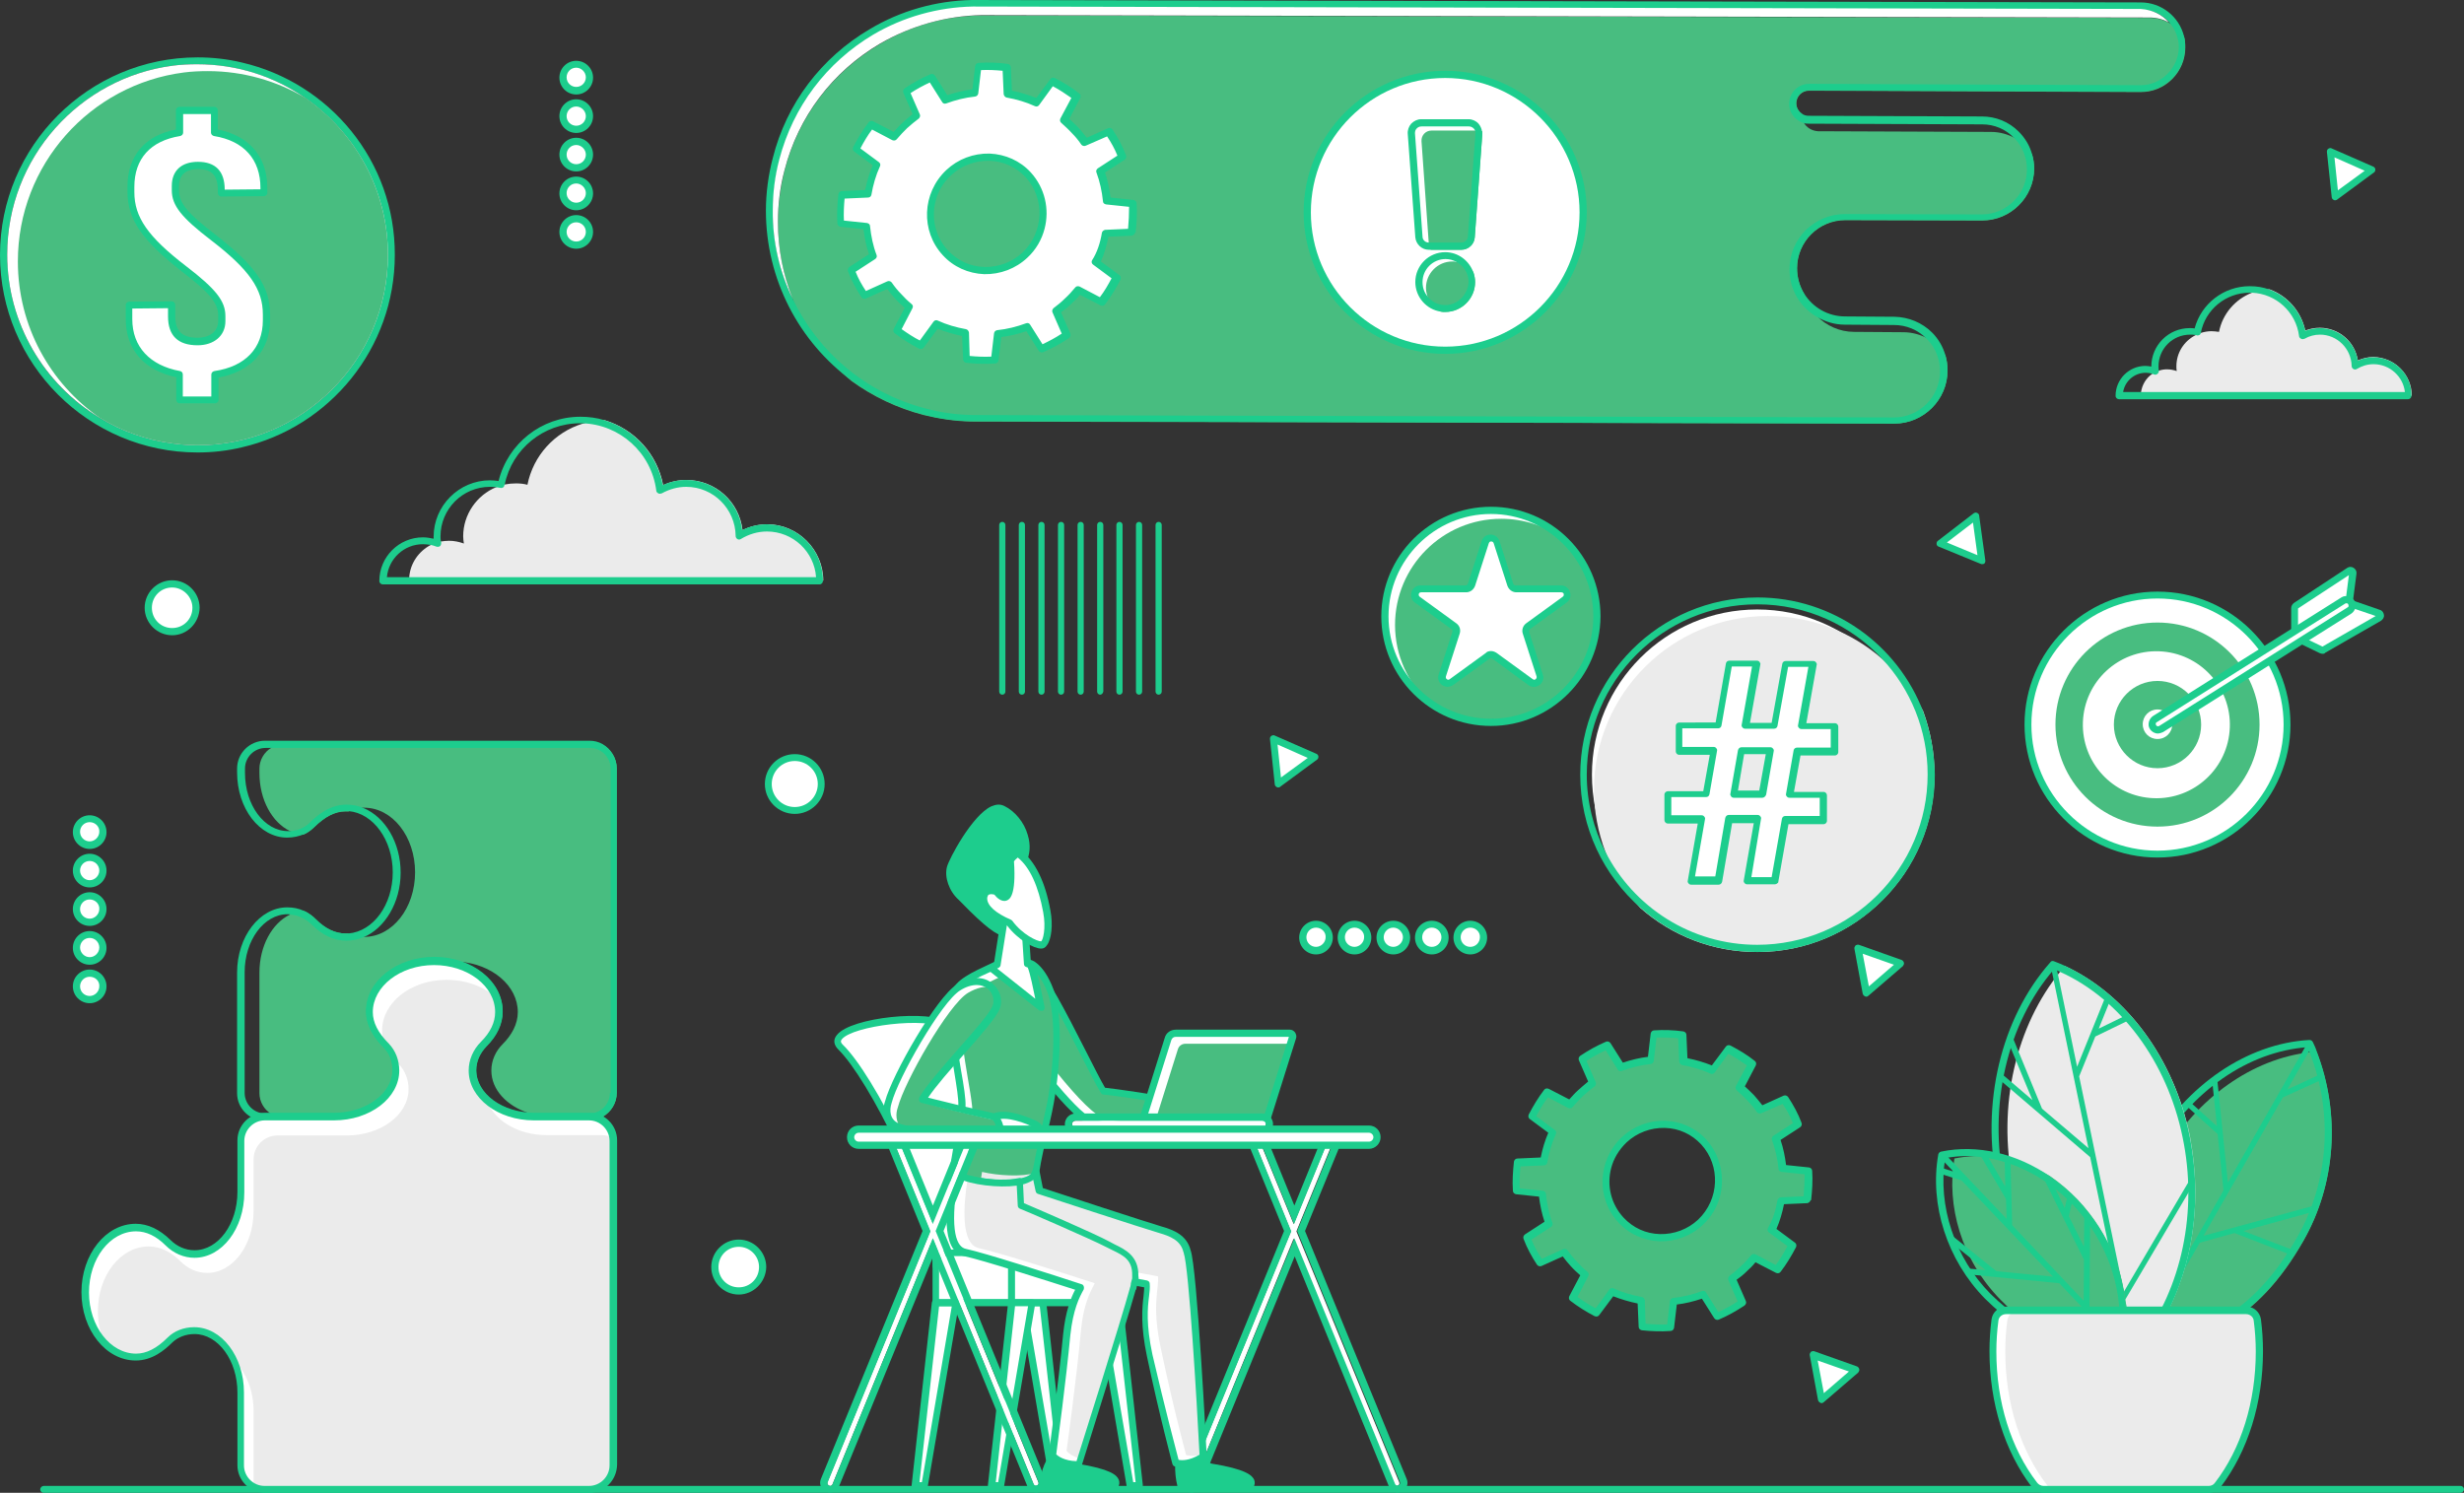 <?xml version="1.0" encoding="UTF-8" standalone="no"?><svg xmlns="http://www.w3.org/2000/svg" xmlns:xlink="http://www.w3.org/1999/xlink" fill="#000000" height="434.5" preserveAspectRatio="xMidYMid meet" version="1" viewBox="43.7 34.3 717.1 434.5" width="717.1" zoomAndPan="magnify"><rect x="43.7" y="34.3" width="717.1" height="434.5" fill="#333333" stroke="none"/><g><g id="change1_1"><path d="M759.8,468.8H56.4c-0.6,0-1-0.5-1-1s0.5-1,1-1h703.4c0.6,0,1,0.5,1,1S760.3,468.8,759.8,468.8z" fill="#1dcd8d"/></g><g id="change2_1"><path d="M426.7,311c-2.1,0-3.9-1.7-3.9-3.9c0-2.1,1.7-3.9,3.9-3.9c2.1,0,3.9,1.7,3.9,3.9 C430.6,309.3,428.9,311,426.7,311z" fill="#ffffff"/></g><g id="change1_2"><path d="M426.7,312.1c-2.7,0-4.9-2.2-4.9-4.9c0-2.7,2.2-4.9,4.9-4.9c2.7,0,4.9,2.2,4.9,4.9 C431.6,309.9,429.4,312.1,426.7,312.1z M426.7,304.3c-1.6,0-2.8,1.3-2.8,2.8c0,1.6,1.3,2.8,2.8,2.8s2.8-1.3,2.8-2.8 C429.6,305.6,428.3,304.3,426.7,304.3z" fill="#1dcd8d"/></g><g id="change2_2"><path d="M437.9,311c-2.1,0-3.9-1.7-3.9-3.9c0-2.1,1.7-3.9,3.9-3.9c2.1,0,3.9,1.7,3.9,3.9 C441.8,309.3,440.1,311,437.9,311z" fill="#ffffff"/></g><g id="change1_3"><path d="M437.9,312.1c-2.7,0-4.9-2.2-4.9-4.9c0-2.7,2.2-4.9,4.9-4.9c2.7,0,4.9,2.2,4.9,4.9 C442.8,309.9,440.6,312.1,437.9,312.1z M437.9,304.3c-1.6,0-2.8,1.3-2.8,2.8c0,1.6,1.3,2.8,2.8,2.8s2.8-1.3,2.8-2.8 C440.8,305.6,439.5,304.3,437.9,304.3z" fill="#1dcd8d"/></g><g id="change2_3"><path d="M449.2,311c-2.1,0-3.9-1.7-3.9-3.9c0-2.1,1.7-3.9,3.9-3.9s3.9,1.7,3.9,3.9C453,309.3,451.3,311,449.2,311z" fill="#ffffff"/></g><g id="change1_4"><path d="M449.2,312.1c-2.7,0-4.9-2.2-4.9-4.9c0-2.7,2.2-4.9,4.9-4.9c2.7,0,4.9,2.2,4.9,4.9 C454.1,309.9,451.9,312.1,449.2,312.1z M449.2,304.3c-1.6,0-2.8,1.3-2.8,2.8c0,1.6,1.3,2.8,2.8,2.8s2.8-1.3,2.8-2.8 C452,305.6,450.7,304.3,449.2,304.3z" fill="#1dcd8d"/></g><g id="change2_4"><path d="M460.4,311c-2.1,0-3.9-1.7-3.9-3.9c0-2.1,1.7-3.9,3.9-3.9c2.1,0,3.9,1.7,3.9,3.9 C464.3,309.3,462.5,311,460.4,311z" fill="#ffffff"/></g><g id="change1_5"><path d="M460.4,312.1c-2.7,0-4.9-2.2-4.9-4.9c0-2.7,2.2-4.9,4.9-4.9c2.7,0,4.9,2.2,4.9,4.9 C465.3,309.9,463.1,312.1,460.4,312.1z M460.4,304.3c-1.6,0-2.8,1.3-2.8,2.8c0,1.6,1.3,2.8,2.8,2.8c1.6,0,2.8-1.3,2.8-2.8 C463.2,305.6,462,304.3,460.4,304.3z" fill="#1dcd8d"/></g><g id="change2_5"><path d="M471.6,311c-2.1,0-3.9-1.7-3.9-3.9c0-2.1,1.7-3.9,3.9-3.9c2.1,0,3.9,1.7,3.9,3.9 C475.5,309.3,473.8,311,471.6,311z" fill="#ffffff"/></g><g id="change1_6"><path d="M471.6,312.1c-2.7,0-4.9-2.2-4.9-4.9c0-2.7,2.2-4.9,4.9-4.9c2.7,0,4.9,2.2,4.9,4.9 C476.5,309.9,474.3,312.1,471.6,312.1z M471.6,304.3c-1.6,0-2.8,1.3-2.8,2.8c0,1.6,1.3,2.8,2.8,2.8c1.6,0,2.8-1.3,2.8-2.8 C474.5,305.6,473.2,304.3,471.6,304.3z" fill="#1dcd8d"/></g><g id="change2_6"><path d="M415 255.9L414.2 249.4 420.3 252 426.3 254.7 421 258.6 415.7 262.5z" fill="#ffffff"/></g><g id="change1_7"><path d="M415.7,263.5c-0.1,0-0.3,0-0.4-0.1c-0.3-0.1-0.6-0.5-0.6-0.8l-0.7-6.6v0l-0.7-6.6c0-0.4,0.1-0.7,0.4-0.9 c0.3-0.2,0.7-0.3,1-0.1l12.1,5.3c0.3,0.1,0.6,0.5,0.6,0.8c0,0.4-0.1,0.7-0.4,0.9l-10.6,7.8C416.1,263.5,415.9,263.5,415.7,263.5z M416,255.8l0.5,4.8l7.8-5.7l-8.8-3.9L416,255.8L416,255.8z" fill="#1dcd8d"/></g><g id="change2_7"><path d="M722.6 85L721.9 78.4 727.9 81.1 733.9 83.7 728.6 87.6 723.3 91.5z" fill="#ffffff"/></g><g id="change1_8"><path d="M723.3,92.6c-0.1,0-0.3,0-0.4-0.1c-0.3-0.1-0.6-0.5-0.6-0.8l-0.7-6.6v0l-0.7-6.6c0-0.4,0.1-0.7,0.4-0.9 c0.3-0.2,0.7-0.3,1-0.1l12.1,5.3c0.3,0.1,0.6,0.5,0.6,0.8c0,0.4-0.1,0.7-0.4,0.9l-10.6,7.8C723.8,92.5,723.5,92.6,723.3,92.6z M723.6,84.9l0.5,4.8l7.8-5.7l-8.8-3.9L723.6,84.9L723.6,84.9z" fill="#1dcd8d"/></g><g id="change2_8"><path d="M613.5 188.5L618.7 184.4 619.6 191 620.5 197.5 614.4 195 608.3 192.5z" fill="#ffffff"/></g><g id="change1_9"><path d="M620.5,198.5c-0.1,0-0.3,0-0.4-0.1l-12.2-5c-0.3-0.1-0.6-0.4-0.6-0.8c0-0.4,0.1-0.7,0.4-0.9l5.2-4l5.2-4 c0.3-0.2,0.7-0.3,1-0.1c0.3,0.1,0.6,0.4,0.6,0.8l1.8,13.1c0,0.4-0.1,0.7-0.4,0.9C620.9,198.5,620.7,198.5,620.5,198.5z M610.3,192.2l8.9,3.7l-1.3-9.5L610.3,192.2z" fill="#1dcd8d"/></g><g id="change3_1"><path d="M745.6,149.5h-78.9c0-0.3,0-0.7,0.1-1c0.3-2.2,1.5-4.2,3.3-5.4c0.6-0.4,1.2-0.7,1.9-0.9 c0.8-0.3,1.6-0.4,2.4-0.4c1,0,1.9,0.2,2.8,0.5c-0.1-0.5-0.1-0.9-0.1-1.4c0-3.9,2.2-7.3,5.5-9c0.5-0.3,1.1-0.5,1.6-0.7 c1-0.3,2-0.5,3.1-0.5c0.7,0,1.5,0.1,2.2,0.2c1-5.2,4.7-9.5,9.6-11.4h0c1.6-0.6,3.3-1,5.1-1c5.2,1.9,9.2,6.4,10.4,12 c1.3-0.5,2.8-0.8,4.2-0.8c5.6,0,10.3,4.1,11.1,9.5c1.4-0.6,2.9-1,4.5-1C740.6,138.3,745.6,143.3,745.6,149.5z" fill="#ebebeb"/></g><g id="change1_10"><path d="M734.4,138.3c-1.6,0-3.1,0.3-4.5,1c-0.8-5.4-5.5-9.5-11.1-9.5c-1.4,0-2.9,0.3-4.2,0.8 c-1.2-5.6-5.2-10.1-10.4-12c-1.8-0.7-3.7-1-5.8-1c-7.5,0-14.1,5.1-16,12.3c-0.5-0.1-0.9-0.1-1.4-0.1c-6.2,0-11.2,5-11.2,11.2 c-0.6-0.1-1.1-0.2-1.7-0.2c-4.8,0-8.7,3.9-8.7,8.7c0,0.6,0.5,1,1,1h84.1c0.6,0,1-0.5,1-1C745.6,143.3,740.6,138.3,734.4,138.3z M668.2,142.8c0.7,0,1.3,0.1,1.9,0.3c0.2,0.1,0.3,0.1,0.5,0.2c0.3,0.1,0.7,0.1,1-0.2c0.3-0.2,0.4-0.6,0.4-0.9 c-0.1-0.5-0.1-0.9-0.1-1.3c0-5.1,4.1-9.2,9.2-9.2c0.5,0,1,0,1.5,0.1c0.1,0,0.3,0.1,0.4,0.1c0.3,0.1,0.6,0,0.8-0.1 c0.2-0.1,0.4-0.4,0.4-0.6l0,0c1.3-6.8,7.3-11.7,14.2-11.7c0.2,0,0.5,0,0.7,0h0c7,0.3,12.8,5.6,13.7,12.6c0,0.3,0.2,0.6,0.6,0.8 c0.3,0.2,0.7,0.1,1,0c1.4-0.8,2.9-1.2,4.5-1.2c5,0,9.1,4.1,9.2,9.1c0,0.4,0.2,0.7,0.5,0.9c0.3,0.2,0.7,0.2,1,0 c1.5-0.9,3.1-1.4,4.9-1.4c4.7,0,8.6,3.6,9.1,8.1h-82C662.1,145.3,664.8,142.8,668.2,142.8z" fill="#1dcd8d"/></g><g id="change3_2"><path d="M283.3,203.3H162.7c0-0.3,0-0.7,0.1-1c0.3-4.1,2.8-7.6,6.3-9.4c0.9-0.5,1.9-0.8,3-1c0.7-0.1,1.5-0.2,2.3-0.2 c1.5,0,2.9,0.3,4.3,0.8c-0.1-0.7-0.2-1.4-0.2-2.1c0-6.4,4-12,9.6-14.3c0.8-0.3,1.7-0.6,2.6-0.8c1-0.2,2.1-0.3,3.2-0.3 c1.1,0,2.2,0.1,3.3,0.4c1.7-8.5,7.9-15.3,16.1-17.8c2-0.6,4.2-1,6.4-1c8.6,2.6,15.3,9.8,17,18.9c2.1-1,4.4-1.5,6.8-1.5 c8.4,0,15.4,6.4,16.3,14.6c2.2-1.1,4.7-1.7,7.2-1.7C275.9,186.9,283.3,194.3,283.3,203.3z" fill="#ebebeb"/></g><g id="change1_11"><path d="M266.9,186.9c-2.5,0-5,0.6-7.2,1.7c-0.9-8.2-7.9-14.6-16.3-14.6c-2.3,0-4.6,0.5-6.8,1.5 c-1.7-9.1-8.4-16.3-17-18.9c-2.2-0.7-4.6-1-7-1c-11.3,0-21.1,7.8-23.8,18.7c-0.8-0.1-1.7-0.2-2.5-0.2c-9,0-16.4,7.4-16.4,16.4 c0,0.2,0,0.4,0,0.6c-1-0.2-2-0.4-3.1-0.4c-7,0-12.7,5.7-12.7,12.7c0,0.6,0.5,1,1,1h127.1c0.6,0,1-0.5,1-1 C283.3,194.3,275.9,186.9,266.9,186.9z M166.8,192.7c0.7,0,1.5,0.1,2.2,0.2c0.6,0.1,1.1,0.3,1.7,0.5c0.3,0.1,0.7,0.1,1-0.1 c0.3-0.2,0.4-0.6,0.4-1c0-0.2,0-0.3-0.1-0.4c-0.1-0.6-0.1-1.1-0.1-1.5c0-7.9,6.4-14.4,14.4-14.4c0.6,0,1.1,0,1.7,0.1 c0.5,0.1,0.9,0.1,1.3,0.2c0.3,0.1,0.6,0,0.8-0.1c0.2-0.2,0.4-0.4,0.4-0.7l0.1-0.2c2.1-10.3,11.3-17.8,21.9-17.8c0.2,0,0.4,0,0.6,0 c11,0.3,20.2,8.6,21.6,19.6c0,0.3,0.2,0.6,0.6,0.8c0.3,0.2,0.7,0.1,1,0c2.2-1.2,4.6-1.9,7.1-1.9c7.9,0,14.3,6.4,14.4,14.3 c0,0.4,0.2,0.7,0.5,0.9c0.3,0.2,0.7,0.2,1,0c2.3-1.4,4.9-2.2,7.6-2.2c7.6,0,13.8,5.9,14.3,13.3H156.3 C156.8,196.9,161.3,192.7,166.8,192.7z" fill="#1dcd8d"/></g><g id="change2_9"><path d="M207.5,56.9c0-2.1,1.7-3.9,3.9-3.9c2.1,0,3.9,1.7,3.9,3.9c0,2.1-1.7,3.9-3.9,3.9 C209.2,60.8,207.5,59,207.5,56.9z" fill="#ffffff"/></g><g id="change1_12"><path d="M211.4,61.8c-2.7,0-4.9-2.2-4.9-4.9c0-2.7,2.2-4.9,4.9-4.9c2.7,0,4.9,2.2,4.9,4.9 C216.3,59.6,214.1,61.8,211.4,61.8z M211.4,54c-1.6,0-2.8,1.3-2.8,2.8c0,1.6,1.3,2.8,2.8,2.8c1.6,0,2.8-1.3,2.8-2.8 C214.2,55.3,212.9,54,211.4,54z" fill="#1dcd8d"/></g><g id="change2_10"><path d="M207.5,68.1c0-2.1,1.7-3.9,3.9-3.9c2.1,0,3.9,1.7,3.9,3.9s-1.7,3.9-3.9,3.9C209.2,72,207.5,70.3,207.5,68.1z" fill="#ffffff"/></g><g id="change1_13"><path d="M211.4,73c-2.7,0-4.9-2.2-4.9-4.9c0-2.7,2.2-4.9,4.9-4.9c2.7,0,4.9,2.2,4.9,4.9C216.3,70.8,214.1,73,211.4,73z M211.4,65.3c-1.6,0-2.8,1.3-2.8,2.8c0,1.6,1.3,2.8,2.8,2.8c1.6,0,2.8-1.3,2.8-2.8C214.2,66.6,212.9,65.3,211.4,65.3z" fill="#1dcd8d"/></g><g id="change2_11"><path d="M207.5,79.3c0-2.1,1.7-3.9,3.9-3.9c2.1,0,3.9,1.7,3.9,3.9c0,2.1-1.7,3.9-3.9,3.9 C209.2,83.2,207.5,81.5,207.5,79.3z" fill="#ffffff"/></g><g id="change1_14"><path d="M211.4,84.2c-2.7,0-4.9-2.2-4.9-4.9c0-2.7,2.2-4.9,4.9-4.9c2.7,0,4.9,2.2,4.9,4.9 C216.3,82,214.1,84.2,211.4,84.2z M211.4,76.5c-1.6,0-2.8,1.3-2.8,2.8c0,1.6,1.3,2.8,2.8,2.8c1.6,0,2.8-1.3,2.8-2.8 C214.2,77.8,212.9,76.5,211.4,76.5z" fill="#1dcd8d"/></g><g id="change2_12"><path d="M207.5,90.6c0-2.1,1.7-3.9,3.9-3.9c2.1,0,3.9,1.7,3.9,3.9s-1.7,3.9-3.9,3.9C209.2,94.4,207.5,92.7,207.5,90.6z" fill="#ffffff"/></g><g id="change1_15"><path d="M211.4,95.5c-2.7,0-4.9-2.2-4.9-4.9c0-2.7,2.2-4.9,4.9-4.9c2.7,0,4.9,2.2,4.9,4.9 C216.3,93.3,214.1,95.5,211.4,95.5z M211.4,87.7c-1.6,0-2.8,1.3-2.8,2.8c0,1.6,1.3,2.8,2.8,2.8c1.6,0,2.8-1.3,2.8-2.8 C214.2,89,212.9,87.7,211.4,87.7z" fill="#1dcd8d"/></g><g id="change2_13"><path d="M207.5,101.8c0-2.1,1.7-3.9,3.9-3.9c2.1,0,3.9,1.7,3.9,3.9s-1.7,3.9-3.9,3.9 C209.2,105.7,207.5,103.9,207.5,101.8z" fill="#ffffff"/></g><g id="change1_16"><path d="M211.4,106.7c-2.7,0-4.9-2.2-4.9-4.9s2.2-4.9,4.9-4.9c2.7,0,4.9,2.2,4.9,4.9S214.1,106.7,211.4,106.7z M211.4,99c-1.6,0-2.8,1.3-2.8,2.8c0,1.6,1.3,2.8,2.8,2.8c1.6,0,2.8-1.3,2.8-2.8C214.2,100.2,212.9,99,211.4,99z" fill="#1dcd8d"/></g><g id="change2_14"><path d="M66,276.5c0-2.1,1.7-3.9,3.9-3.9s3.9,1.7,3.9,3.9c0,2.1-1.7,3.9-3.9,3.9S66,278.6,66,276.5z" fill="#ffffff"/></g><g id="change1_17"><path d="M69.8,281.4c-2.7,0-4.9-2.2-4.9-4.9c0-2.7,2.2-4.9,4.9-4.9s4.9,2.2,4.9,4.9C74.7,279.2,72.5,281.4,69.8,281.4z M69.8,273.6c-1.6,0-2.8,1.3-2.8,2.8c0,1.6,1.3,2.8,2.8,2.8s2.8-1.3,2.8-2.8C72.7,274.9,71.4,273.6,69.8,273.6z" fill="#1dcd8d"/></g><g id="change2_15"><path d="M66,287.7c0-2.1,1.7-3.9,3.9-3.9s3.9,1.7,3.9,3.9c0,2.1-1.7,3.9-3.9,3.9S66,289.9,66,287.7z" fill="#ffffff"/></g><g id="change1_18"><path d="M69.8,292.6c-2.7,0-4.9-2.2-4.9-4.9s2.2-4.9,4.9-4.9s4.9,2.2,4.9,4.9S72.5,292.6,69.8,292.6z M69.8,284.9 c-1.6,0-2.8,1.3-2.8,2.8s1.3,2.8,2.8,2.8s2.8-1.3,2.8-2.8S71.4,284.9,69.8,284.9z" fill="#1dcd8d"/></g><g id="change2_16"><path d="M66,298.9c0-2.1,1.7-3.9,3.9-3.9s3.9,1.7,3.9,3.9s-1.7,3.9-3.9,3.9S66,301.1,66,298.9z" fill="#ffffff"/></g><g id="change1_19"><path d="M69.8,303.8c-2.7,0-4.9-2.2-4.9-4.9c0-2.7,2.2-4.9,4.9-4.9s4.9,2.2,4.9,4.9C74.7,301.6,72.5,303.8,69.8,303.8z M69.8,296.1c-1.6,0-2.8,1.3-2.8,2.8c0,1.6,1.3,2.8,2.8,2.8s2.8-1.3,2.8-2.8C72.7,297.4,71.4,296.1,69.8,296.1z" fill="#1dcd8d"/></g><g id="change2_17"><circle cx="69.8" cy="310.2" fill="#ffffff" r="3.9"/></g><g id="change1_20"><path d="M69.8,315.1c-2.7,0-4.9-2.2-4.9-4.9s2.2-4.9,4.9-4.9s4.9,2.2,4.9,4.9S72.5,315.1,69.8,315.1z M69.8,307.3 c-1.6,0-2.8,1.3-2.8,2.8s1.3,2.8,2.8,2.8s2.8-1.3,2.8-2.8S71.4,307.3,69.8,307.3z" fill="#1dcd8d"/></g><g id="change2_18"><circle cx="69.8" cy="321.4" fill="#ffffff" r="3.9"/></g><g id="change1_21"><path d="M69.8,326.3c-2.7,0-4.9-2.2-4.9-4.9s2.2-4.9,4.9-4.9s4.9,2.2,4.9,4.9S72.5,326.3,69.8,326.3z M69.8,318.6 c-1.6,0-2.8,1.3-2.8,2.8c0,1.6,1.3,2.8,2.8,2.8s2.8-1.3,2.8-2.8C72.7,319.8,71.4,318.6,69.8,318.6z" fill="#1dcd8d"/></g><g id="change2_19"><circle cx="555.1" cy="259.8" fill="#ffffff" r="48.1"/></g><g id="change3_3"><path d="M606.7,259.8c0,28.5-23.2,51.6-51.6,51.6c-13,0-24.9-4.8-34-12.8c-4.4-4.7-7.9-10.3-10.2-16.4 c-2.1-5.6-3.3-11.7-3.3-18c0-27.9,22.7-50.6,50.6-50.6c12.7,0,24.4,4.7,33.3,12.5c4.9,4.3,8.9,9.4,11.9,15.2 C605.5,247.1,606.7,253.3,606.7,259.8z" fill="#ebebeb"/></g><g id="change1_22"><path d="M603.4,241.4c-7.4-19.4-26.2-33.2-48.2-33.2c-28.5,0-51.6,23.2-51.6,51.6c0,15.5,6.8,29.3,17.6,38.8 c9.1,8,21,12.8,34,12.8c28.5,0,51.6-23.2,51.6-51.6C606.7,253.3,605.5,247.1,603.4,241.4z M555.1,309.3c-19.3,0-36-11-44.2-27.1 c-3.4-6.7-5.4-14.4-5.4-22.4c0-27.3,22.2-49.6,49.6-49.6c14.4,0,27.3,6.1,36.4,15.9c8.2,8.8,13.2,20.7,13.2,33.6 C604.7,287.1,582.4,309.3,555.1,309.3z" fill="#1dcd8d"/></g><g id="change2_20"><path d="M577.7,252.8v-7.4h-9.6l3.2-18.1h-8l-3.2,18.1h-8.4l3.2-18.1h-8l-3.2,18.1h-11.4v7.4h10.1l-2.2,12.6h-11.1v7.4 h9.9l-3.1,17.8h8l3.1-17.8h8.4l-3.1,17.8h8l3.1-17.8h11v-7.4h-9.8l2.2-12.6H577.7z M556.6,265.5h-8.3l2.2-12.6h8.4L556.6,265.5z" fill="#ffffff"/></g><g id="change1_23"><path d="M560.2,291.7h-8c-0.3,0-0.6-0.1-0.8-0.4c-0.2-0.2-0.3-0.5-0.2-0.8l2.9-16.6h-6.3l-2.9,17 c-0.1,0.5-0.5,0.9-1,0.9h-8c-0.3,0-0.6-0.1-0.8-0.4c-0.2-0.2-0.3-0.5-0.2-0.8l2.9-16.6h-8.7c-0.6,0-1-0.5-1-1v-7.4c0-0.6,0.5-1,1-1 h10.3l1.9-10.6h-8.9c-0.6,0-1-0.5-1-1v-7.4c0-0.6,0.5-1,1-1H543l3-17.2c0.1-0.5,0.5-0.8,1-0.8h8c0.3,0,0.6,0.1,0.8,0.4 s0.3,0.5,0.2,0.8l-3,16.9h6.3l3.1-17.2c0.1-0.5,0.5-0.8,1-0.8h8c0.3,0,0.6,0.1,0.8,0.4c0.2,0.2,0.3,0.5,0.2,0.8l-3,16.9h8.3 c0.6,0,1,0.5,1,1v7.4c0,0.6-0.5,1-1,1h-10l-1.9,10.6h8.6c0.6,0,1,0.5,1,1v7.4c0,0.6-0.5,1-1,1h-10.2l-3,17 C561.1,291.3,560.7,291.7,560.2,291.7z M553.4,289.6h5.9l3-17c0.1-0.5,0.5-0.8,1-0.8h10v-5.3h-8.8c-0.3,0-0.6-0.1-0.8-0.4 c-0.2-0.2-0.3-0.5-0.2-0.8l2.2-12.6c0.1-0.5,0.5-0.8,1-0.8h9.8v-5.4h-8.5c-0.3,0-0.6-0.1-0.8-0.4c-0.2-0.2-0.3-0.5-0.2-0.8l3-16.9 h-5.9l-3.1,17.2c-0.1,0.5-0.5,0.8-1,0.8h-8.4c-0.3,0-0.6-0.1-0.8-0.4c-0.2-0.2-0.3-0.5-0.2-0.8l3-16.9h-5.9l-3,17.2 c-0.1,0.5-0.5,0.8-1,0.8h-10.4v5.4h9.1c0.3,0,0.6,0.1,0.8,0.4c0.2,0.2,0.3,0.5,0.2,0.8l-2.2,12.6c-0.1,0.5-0.5,0.8-1,0.8h-10.1v5.3 h8.8c0.3,0,0.6,0.1,0.8,0.4c0.2,0.2,0.3,0.5,0.2,0.8l-2.9,16.6h5.9l2.9-17c0.1-0.5,0.5-0.9,1-0.9h8.4c0.3,0,0.6,0.1,0.8,0.4 c0.2,0.2,0.3,0.5,0.2,0.8L553.4,289.6z M556.6,266.5h-8.3c-0.3,0-0.6-0.1-0.8-0.4s-0.3-0.5-0.2-0.8l2.2-12.6c0.1-0.5,0.5-0.9,1-0.9 h8.4c0.3,0,0.6,0.1,0.8,0.4c0.2,0.2,0.3,0.5,0.2,0.8l-2.2,12.6C557.5,266.1,557.1,266.5,556.6,266.5z M549.5,264.4h6.2l1.9-10.6 h-6.3L549.5,264.4z" fill="#1dcd8d"/></g><g id="change2_21"><path d="M508.4,213.7c0,17-13.8,30.9-30.9,30.9c-6.7,0-12.8-2.1-17.9-5.8c-7.8-5.6-12.9-14.8-12.9-25.1 c0-17,13.8-30.8,30.8-30.8c8.1,0,15.4,3.1,20.9,8.2C504.6,196.7,508.4,204.8,508.4,213.7z" fill="#ffffff"/></g><g id="change4_1"><path d="M508.4,213.7c0,17-13.8,30.9-30.9,30.9c-6.7,0-12.8-2.1-17.9-5.8c-6.1-5.6-9.9-13.7-9.9-22.6 c0-17,13.8-30.9,30.9-30.9c6.6,0,12.8,2.1,17.9,5.7C504.6,196.7,508.4,204.8,508.4,213.7z" fill="#48bd80"/></g><g id="change1_24"><path d="M477.6,245.6c-17.6,0-31.9-14.3-31.9-31.9c0-17.6,14.3-31.9,31.9-31.9s31.9,14.3,31.9,31.9 C509.4,231.3,495.1,245.6,477.6,245.6z M477.6,183.9c-16.4,0-29.8,13.4-29.8,29.8s13.4,29.8,29.8,29.8c16.4,0,29.8-13.4,29.8-29.8 S494,183.9,477.6,183.9z" fill="#1dcd8d"/></g><g id="change2_22"><path d="M479.2,192.1l4,12.4c0.2,0.7,0.9,1.2,1.6,1.2H498c1.7,0,2.4,2.1,1,3.1l-10.6,7.7c-0.6,0.4-0.9,1.2-0.6,1.9 l4,12.4c0.5,1.6-1.3,2.9-2.7,1.9l-10.6-7.7c-0.6-0.4-1.4-0.4-2,0l-10.6,7.7c-1.3,1-3.2-0.3-2.7-1.9l4-12.4c0.2-0.7,0-1.5-0.6-1.9 l-10.6-7.7c-1.4-1-0.7-3.1,1-3.1h13.1c0.7,0,1.4-0.5,1.6-1.2l4-12.4C476.4,190.5,478.7,190.5,479.2,192.1z" fill="#ffffff"/></g><g id="change1_25"><path d="M465,234.2c-0.6,0-1.1-0.2-1.6-0.5c-1-0.7-1.4-1.9-1-3.1l4-12.4c0.1-0.3,0-0.6-0.3-0.8l-10.6-7.7 c-1-0.7-1.4-1.9-1-3.1c0.4-1.2,1.4-1.9,2.6-1.9h13.1c0.3,0,0.6-0.2,0.7-0.5l4-12.4c0.4-1.2,1.4-1.9,2.6-1.9c1.2,0,2.2,0.7,2.6,1.9 l4,12.4c0.1,0.3,0.4,0.5,0.7,0.5H498c1.2,0,2.2,0.7,2.6,1.9c0.4,1.2,0,2.4-1,3.1l-10.6,7.7c-0.2,0.2-0.3,0.5-0.3,0.8l4,12.4 c0.4,1.2,0,2.4-1,3.1c-1,0.7-2.3,0.7-3.2,0L478,226c-0.2-0.2-0.6-0.2-0.8,0l-10.6,7.7C466.1,234,465.5,234.2,465,234.2z M477.6,223.8c0.6,0,1.1,0.2,1.6,0.5l10.6,7.7c0.4,0.3,0.7,0.1,0.8,0c0.1-0.1,0.4-0.3,0.3-0.8l-4-12.4c-0.4-1.1,0-2.4,1-3.1 l10.6-7.7c0.4-0.3,0.3-0.6,0.3-0.8c0-0.1-0.2-0.5-0.7-0.5h-13.1c-1.2,0-2.2-0.8-2.6-1.9l-4-12.4c-0.1-0.4-0.5-0.5-0.7-0.5 c-0.2,0-0.5,0-0.7,0.5l-4,12.4c-0.4,1.1-1.4,1.9-2.6,1.9h-13.1c-0.5,0-0.6,0.3-0.7,0.5c0,0.1-0.1,0.5,0.3,0.8l10.6,7.7 c1,0.7,1.4,1.9,1,3.1l-4,12.4c-0.1,0.4,0.1,0.7,0.3,0.8c0.1,0.1,0.4,0.3,0.8,0l10.6-7.7C476.4,224,477,223.8,477.6,223.8z" fill="#1dcd8d"/></g><g id="change4_2"><path d="M714,395.6c-6.5,11.4-14,19.5-23.1,24.6c-0.2,0.1-0.3,0.1-0.5,0.1h-24.7c-0.2-0.7-0.3-1.4-0.5-2.1 c-3.2-14.7-0.8-31.8,7.8-46.9c10.2-17.8,26.5-28.8,42.8-30.7c0.7-0.1,1.4-0.2,2.1-0.2C724.9,358.6,723.5,379,714,395.6z" fill="#48bd80"/></g><g id="change1_26"><path d="M718,340.5c-0.3-1-0.7-1.9-1.2-2.9c-0.2-0.4-0.6-0.6-1-0.6c-18.1,1-35.8,13.1-46.3,31.4 c-9.1,16.1-11.7,34.7-7.1,51.1c0.1,0.4,0.5,0.7,1,0.7h27c0.2,0,0.3-0.1,0.5-0.1c9-5.1,16.5-13.2,23.1-24.6 C723.5,379,724.9,358.6,718,340.5z M712.2,394.5c-6.3,11-13.5,18.8-22,23.7h-25.9c-4.2-15.7-1.6-33.5,7.1-48.8 c10-17.5,26.7-29.1,43.9-30.3c0.2,0.5,0.4,1,0.6,1.6C722.8,358.3,721.5,378.3,712.2,394.5z" fill="#1dcd8d"/></g><g id="change1_27"><path d="M707.5,353.4l11.6-5.3c0-0.2-0.1-0.4-0.1-0.6l-11,5.1l8.1-14.2c0-0.1-0.1-0.2-0.1-0.3c-0.1,0-0.2,0-0.3,0 l-24,42.1l-1.7-16.1v0l-1.6-15.5c-0.2,0.1-0.3,0.2-0.5,0.4l1.5,14.5l-8.8-8c-0.1,0.1-0.3,0.3-0.4,0.4l9.3,8.4l1.8,16.7l-16.8,29.5 l-9.9-27.7c-0.1,0.3-0.2,0.6-0.3,0.8l9.9,27.5l-4.7,8.2h0.6l13.6-23.8l10.4-2.9l15.3,5.9c0.1-0.2,0.2-0.3,0.3-0.5l-14.6-5.7 l20.5-5.6c0.1-0.2,0.2-0.4,0.3-0.7l-31.7,8.7L707.5,353.4z" fill="#1dcd8d"/></g><g id="change1_28"><path d="M670.3,419.8h-1.8l5-8.8l-9.8-27.4l0-0.2c0.1-0.2,0.1-0.3,0.2-0.5l0.6-1.8l10.1,28.1l16.2-28.4l-1.7-16.4 l-9.5-8.6l1.1-1.1l8.2,7.4l-1.4-13.4l0.2-0.2c0.1-0.1,0.2-0.1,0.3-0.2l0.9-0.7l3.2,30.9l23.3-40.9l1-0.1l0.4,0.9l-7.4,13l10.2-4.7 l0.4,1.6l-11.9,5.4L685,394l31.5-8.6l-0.7,1.9l-19.2,5.3l13.8,5.3l-0.5,0.7c-0.1,0.1-0.1,0.2-0.2,0.3l-0.2,0.3l-15.5-6l-10.1,2.8 L670.3,419.8z" fill="#1dcd8d"/></g><g id="change3_4"><path d="M682.6,381.4c0,16.4-4.9,32.2-14.2,44.5l-13.6-4.5c-0.1-0.1-0.2-0.1-0.3-0.2c-12-9.4-21.2-24-24.9-41.9 c-4.8-23.4,1-46.6,13.7-62.2c0.5-0.6,0.9-1.1,1.4-1.6c17.9,8.3,31.6,26.8,36.3,49.3C682,370.3,682.6,375.9,682.6,381.4z" fill="#ebebeb"/></g><g id="change1_29"><path d="M680.9,364.7c-4.6-22.4-18.4-41-36.3-49.3c-1-0.5-2.1-0.9-3.1-1.3c-0.4-0.2-0.9-0.1-1.1,0.3 c-14.4,16.3-20.3,41.2-15.4,64.9c3.7,17.7,12.7,32.8,25.6,42.7c0.1,0.1,0.2,0.1,0.3,0.2l15.6,5.2c0.1,0,0.2,0.1,0.3,0.1 c0.3,0,0.6-0.1,0.8-0.4c0.3-0.3,0.5-0.7,0.8-1c9.2-12.2,14.2-28.1,14.2-44.5C682.6,375.9,682,370.3,680.9,364.7z M666.5,425.1 l-11.9-3.9l-2.9-0.9c-12.4-9.6-21.2-24.3-24.7-41.4c-4.7-22.8,0.8-46.7,14.5-62.5c0.6,0.2,1.2,0.5,1.8,0.8 c17.5,7.9,31.1,26.1,35.6,48.1C683.4,386.8,678.7,409.2,666.5,425.1z" fill="#1dcd8d"/></g><g id="change1_30"><path d="M661.7,412.6l19.9-33.8c0-0.4,0-0.7-0.1-1.1l-20,34l-13.3-64.1l4.9-12l10.1-4.9c-0.1-0.2-0.3-0.3-0.4-0.5 l-9.3,4.5l4-9.8c-0.2-0.1-0.3-0.3-0.5-0.4l-8.9,21.9l-6.5-31.3c-0.1,0-0.2-0.1-0.3-0.1c-0.1,0.1-0.2,0.2-0.3,0.3l11.3,54.5 l-14.7-12.6l-8.7-20.9c-0.1,0.3-0.2,0.6-0.3,0.9l7.9,19.1l-10.6-9.1c0,0.2-0.1,0.5-0.2,0.7l26.8,22.9l6.1,29.5l-30.8-14.5 c0.1,0.3,0.2,0.6,0.2,0.8l14.1,6.7l-9.6,4.6c0.1,0.2,0.2,0.4,0.3,0.6l10.1-4.8l15.8,7.4l5,24.1l0.7,0.2L661.7,412.6z" fill="#1dcd8d"/></g><g id="change1_31"><path d="M665,426.2l-1.8-0.6l-5-24.1l-15.3-7.2l-10.3,4.9l-0.7-1.5l9.1-4.3l-13.4-6.3l-0.6-2.2l30.9,14.6l-5.9-28.4 l-26.9-23l0.1-0.3c0-0.1,0.1-0.3,0.1-0.4l0.2-1.2l9.7,8.3l-7.2-17.3l0.2-0.6c0.1-0.2,0.1-0.4,0.2-0.5l0.5-1.2l9.1,22.1l13.5,11.5 l-11-53.2l0.3-0.3l0.1-0.2l0.2-0.3l0.3,0.1l0.2,0.1l0.4,0.2l6.2,29.9l8.5-21l0.8,0.6c0.1,0.1,0.2,0.2,0.3,0.2l0.3,0.2l-3.6,8.9 l8.4-4.1l1.1,1.3l-10.5,5.1l-4.7,11.6l13,62.7l20.2-34.3l0.1,2.1c0,0.2,0,0.5,0,0.7l0,0.1l-19.9,33.7L665,426.2z" fill="#1dcd8d"/></g><g id="change4_3"><path d="M662.5,419.3c0,0.6-0.5,1-1,1h-26.1c-1-0.6-2-1.3-3-2.1c-2.3-1.7-4.5-3.5-6.5-5.6 c-11.4-11.6-15.8-27.5-13.4-41.1c1.9-0.4,3.9-0.6,5.8-0.7c7.3-0.3,15,1.7,22,5.8c2.9,2,5.6,4.3,8.1,6.9 C657.7,393.4,662.9,406.4,662.5,419.3z" fill="#48bd80"/></g><g id="change1_32"><path d="M648.4,383.6c-2.5-2.6-5.2-4.9-8.1-6.9c-9.7-6.7-21.2-9.4-31.7-7.2c-0.4,0.1-0.7,0.4-0.8,0.8 c-2.6,14.7,2.6,30.8,13.6,42c3,3,6.3,5.7,9.8,7.9c0.2,0.1,0.3,0.2,0.5,0.2h29.6c0.6,0,1-0.4,1-1 C662.9,406.4,657.7,393.4,648.4,383.6z M632.2,418.3c-3.3-2.1-6.4-4.6-9.2-7.4c-10.4-10.5-15.4-25.6-13.2-39.5 c2-0.4,4.1-0.6,6.2-0.6c0.8,0,1.6,0,2.4,0.1c10.2,0.7,20.6,5.7,28.6,14.1c8.7,9.2,13.6,21.3,13.6,33.3H632.2z" fill="#1dcd8d"/></g><g id="change1_33"><path d="M651.5,415l0.2-25.9v0l0,0c-0.1-0.1-0.2-0.2-0.3-0.3l-0.4-0.5l-0.1,11.3l-5.4-11l1.2-5.1l0-0.1l-0.1-0.1 l-0.3-0.3l-0.2-0.2l-1.1,4.8l-4.7-9.6l0,0c-0.2-0.2-0.5-0.3-0.7-0.5l-0.4-0.3L651,401l-0.1,13.3l-21.8-23l-0.5-19.3l0-0.1l-0.1,0 l-0.2-0.1l-0.3-0.1l0.3,10.2l-6.8-11.7l-0.1,0c-0.2,0-0.3,0-0.5-0.1l-0.3,0l7.7,13.2l0.2,7.3l-19.1-20.1l0-0.1l-0.1,0l-0.1,0 l-0.1,0l-0.1,0l0,0.1l0,0.1l0,0.1l0,0.1l5.3,5.5l-5.5-1.7l-0.2,0l0,0.2l0,0.2l0,0.2l0,0.1l6.7,2.1l27.6,29.1l-18-1.7L611.1,394 l0.2,0.5c0.1,0.2,0.1,0.3,0.2,0.5c0,0.1,0.1,0.2,0.1,0.3l0,0l11.7,9.4l-7.2-0.7l0.2,0.2l0.1,0.2l0.2,0.3l0,0.1l26.7,2.6l11.3,11.9 h0.9L651.5,415z" fill="#1dcd8d"/></g><g id="change1_34"><path d="M656.8,419.8h-2.4l-11.4-12l-26.8-2.6l-0.1-0.2c-0.1-0.1-0.2-0.2-0.2-0.3l-0.9-1.3l6.6,0.6l-10.5-8.4l-0.2-0.5 c-0.1-0.2-0.1-0.3-0.2-0.5l-0.8-2.2l14.8,11.9l16.5,1.6l-26.6-28l-7-2.2l0.1-1.8l4.5,1.4l-4.1-4.3l0-0.3l0.5-0.1l-0.5-0.1l0.1-0.6 l0.6-0.1l0.2,0.5l-0.1-0.5l0.3-0.1l0.3,0.2l18.2,19.2l-0.2-5.8l-8.2-14l1.5,0.2c0.1,0,0.2,0,0.3,0l0.2,0l0.2,0.2l5.8,10l-0.2-8.9 l1.6,0.5l0.1,0.4l0.5,19.2l20.8,22l0.1-11.9l-12.6-25.5l2,1.4c0.2,0.2,0.5,0.3,0.7,0.5l0.1,0.1l0.1,0.1l4.1,8.3l1-4.3l1.4,1.4 l-1.2,5.3l4.4,8.9l0.1-10.6l1.3,1.7c0.1,0.1,0.2,0.2,0.3,0.3l0.1,0.1l0,0.2l-0.2,25.7L656.8,419.8z M609,370.6L609,370.6L609,370.6 L609,370.6z M608.9,370.6L608.9,370.6L608.9,370.6L608.9,370.6z M608.9,370.5L608.9,370.5L608.9,370.5L608.9,370.5z" fill="#1dcd8d"/></g><g id="change2_23"><path d="M701.2,427.7c0,15.3-4.7,29.1-12.1,38.8c-0.6,0.8-1.6,1.3-2.6,1.3h-48.1c-1,0-2-0.5-2.6-1.3 c-7.5-9.8-12.1-23.5-12.1-38.8c0-3.1,0.2-6.2,0.6-9.1c0.2-1.6,1.6-2.8,3.3-2.8h69.8c1.6,0,3,1.2,3.3,2.8 C701,421.5,701.2,424.6,701.2,427.7z" fill="#ffffff"/></g><g id="change3_5"><path d="M701.2,427.7c0,15.3-4.7,29.1-12.1,38.8c-0.6,0.8-1.6,1.3-2.6,1.3H642c-1,0-2-0.5-2.6-1.3 c-7.5-9.8-12.1-23.5-12.1-38.8c0-3.1,0.2-6.2,0.6-9.1c0.2-1.6,1.6-2.8,3.3-2.8h66.2c1.6,0,3,1.2,3.3,2.8 C701,421.5,701.2,424.6,701.2,427.7z" fill="#ebebeb"/></g><g id="change1_35"><path d="M686.5,468.8h-48.1c-1.3,0-2.6-0.6-3.4-1.7c-7.9-10.4-12.3-24.4-12.3-39.5c0-3.1,0.2-6.2,0.6-9.3 c0.3-2.1,2.1-3.7,4.3-3.7h69.8c2.2,0,4,1.6,4.3,3.7c0.4,3.1,0.6,6.2,0.6,9.3c0,15.1-4.4,29.1-12.3,39.5 C689.1,468.2,687.8,468.8,686.5,468.8z M627.5,416.8c-1.1,0-2.1,0.8-2.2,1.9c-0.4,3-0.6,6-0.6,9c0,14.6,4.2,28.2,11.9,38.2 c0.4,0.5,1.1,0.9,1.8,0.9h48.1c0.7,0,1.4-0.3,1.8-0.9c7.7-10,11.9-23.6,11.9-38.2c0-3-0.2-6-0.6-9c-0.1-1.1-1.1-1.9-2.2-1.9H627.5z" fill="#1dcd8d"/></g><g id="change2_24"><path d="M350.5 466.8L353.2 466.8 347.3 413.5 341.4 413.5z" fill="#ffffff"/></g><g id="change1_36"><path d="M353.2,467.8h-2.8c-0.5,0-0.9-0.4-1-0.9l-9.1-53.3c-0.1-0.3,0-0.6,0.2-0.8c0.2-0.2,0.5-0.4,0.8-0.4h5.9 c0.5,0,1,0.4,1,0.9l5.9,53.3c0,0.3-0.1,0.6-0.3,0.8C353.8,467.7,353.5,467.8,353.2,467.8z M351.3,465.7h0.7l-5.7-51.2h-3.8 L351.3,465.7z" fill="#1dcd8d"/></g><g id="change2_25"><path d="M316.1,402.7c0-17.9-18.8-55-27.8-63.7c-6.4-6.2,24.4-10.7,31.2-6.2c9.4,6.2,19.6,43.6,18.6,66.1 S316.1,402.7,316.1,402.7z" fill="#ffffff"/></g><g id="change1_37"><path d="M330.7,411c-6.7,0-14.9-7.2-15.3-7.5c-0.2-0.2-0.3-0.5-0.3-0.8c0-18-18.8-54.5-27.4-62.9 c-1.4-1.4-1.6-2.9-0.4-4.3c4.1-5.1,26.9-7.5,32.9-3.5c10.2,6.7,20.1,45.7,19.1,67c-0.3,6.2-2.1,10.1-5.4,11.5 C332.8,410.9,331.8,411,330.7,411z M317.1,402.3c3.1,2.7,11.2,8.3,15.8,6.3c2.5-1.1,3.9-4.3,4.2-9.7c1-22.2-9.3-59.3-18.2-65.2 c-5.5-3.6-27.1-0.8-30.2,3.1c-0.3,0.4-0.5,0.8,0.3,1.6C297.8,346.8,316.8,383.6,317.1,402.3z" fill="#1dcd8d"/></g><g id="change2_26"><path d="M312.9 466.8L310.2 466.8 316.1 413.5 322 413.5z" fill="#ffffff"/></g><g id="change1_38"><path d="M312.9,467.8h-2.8c-0.3,0-0.6-0.1-0.8-0.3c-0.2-0.2-0.3-0.5-0.3-0.8l5.9-53.3c0.1-0.5,0.5-0.9,1-0.9h5.9 c0.3,0,0.6,0.1,0.8,0.4c0.2,0.2,0.3,0.5,0.2,0.8l-9.1,53.3C313.9,467.4,313.4,467.8,312.9,467.8z M311.3,465.7h0.7l8.7-51.2H317 L311.3,465.7z" fill="#1dcd8d"/></g><g id="change2_27"><path d="M338.2,413.5h-22.1v-10.7c0-2.1,1.7-3.8,3.8-3.8h14.1c2.3,0,4.2,1.9,4.2,4.2V413.5z" fill="#ffffff"/></g><g id="change1_39"><path d="M338.2,414.5h-22.1c-0.6,0-1-0.5-1-1v-10.7c0-2.7,2.2-4.8,4.8-4.8h14.1c2.9,0,5.3,2.4,5.3,5.3v10.3 C339.2,414,338.7,414.5,338.2,414.5z M317.1,412.4h20v-9.3c0-1.8-1.4-3.2-3.2-3.2h-14.1c-1.5,0-2.8,1.2-2.8,2.8V412.4z" fill="#1dcd8d"/></g><g id="change2_28"><path d="M369.4,413.5h-31.3v-14.5h27.5c2.1,0,3.8,1.7,3.8,3.8V413.5z" fill="#ffffff"/></g><g id="change1_40"><path d="M369.4,414.5h-31.3c-0.6,0-1-0.5-1-1v-14.5c0-0.6,0.5-1,1-1h27.5c2.7,0,4.8,2.2,4.8,4.8v10.7 C370.5,414,370,414.5,369.4,414.5z M339.2,412.4h29.2v-9.7c0-1.5-1.2-2.8-2.8-2.8h-26.5V412.4z" fill="#1dcd8d"/></g><g id="change2_29"><path d="M335.1 466.8L332.3 466.8 338.2 413.5 344.2 413.5z" fill="#ffffff"/></g><g id="change1_41"><path d="M335.1,467.8h-2.8c-0.3,0-0.6-0.1-0.8-0.3c-0.2-0.2-0.3-0.5-0.3-0.8l5.9-53.3c0.1-0.5,0.5-0.9,1-0.9h5.9 c0.3,0,0.6,0.1,0.8,0.4c0.2,0.2,0.3,0.5,0.2,0.8l-9.1,53.3C336,467.4,335.6,467.8,335.1,467.8z M333.5,465.7h0.7l8.7-51.2h-3.8 L333.5,465.7z" fill="#1dcd8d"/></g><g id="change2_30"><path d="M372.6 466.8L375.4 466.8 369.4 413.5 363.5 413.5z" fill="#ffffff"/></g><g id="change1_42"><path d="M375.4,467.8h-2.8c-0.5,0-0.9-0.4-1-0.9l-9.1-53.3c-0.1-0.3,0-0.6,0.2-0.8c0.2-0.2,0.5-0.4,0.8-0.4h5.9 c0.5,0,1,0.4,1,0.9l5.9,53.3c0,0.3-0.1,0.6-0.3,0.8C375.9,467.7,375.7,467.8,375.4,467.8z M373.5,465.7h0.7l-5.7-51.2h-3.8 L373.5,465.7z" fill="#1dcd8d"/></g><g id="change2_31"><path d="M389.5,465.7l29.9-73l-10-24.5c-0.2-0.4,0-0.9,0.4-1c0.4-0.2,0.9,0,1,0.4l9.4,23l9.4-23c0.2-0.4,0.6-0.6,1-0.4 c0.4,0.2,0.6,0.6,0.4,1l-10,24.5l29.9,73c0.2,0.4,0,0.9-0.4,1c-0.1,0-0.2,0.1-0.3,0.1c-0.3,0-0.6-0.2-0.7-0.5l-29.3-71.5L391,466.3 c-0.1,0.3-0.4,0.5-0.7,0.5c-0.1,0-0.2,0-0.3-0.1C389.5,466.5,389.3,466.1,389.5,465.7z" fill="#ffffff"/></g><g id="change1_43"><path d="M430.5,367c0.1,0,0.2,0,0.3,0.1c0.4,0.2,0.6,0.6,0.4,1l-10,24.5l29.9,73c0.2,0.4,0,0.9-0.4,1 c-0.1,0-0.2,0.1-0.3,0.1c-0.3,0-0.6-0.2-0.7-0.5l-29.3-71.5L391,466.3c-0.1,0.3-0.4,0.5-0.7,0.5c-0.1,0-0.2,0-0.3-0.1 c-0.4-0.2-0.6-0.6-0.4-1l29.9-73l-10-24.5c-0.2-0.4,0-0.9,0.4-1c0.1,0,0.2-0.1,0.3-0.1c0.3,0,0.6,0.2,0.7,0.5l9.4,23l9.4-23 C429.9,367.2,430.2,367,430.5,367 M430.5,365c-1.2,0-2.2,0.7-2.6,1.8l-7.5,18.4l-7.5-18.4c-0.4-1.1-1.5-1.8-2.6-1.8 c-0.4,0-0.7,0.1-1.1,0.2c-0.7,0.3-1.2,0.8-1.5,1.5c-0.3,0.7-0.3,1.5,0,2.2l9.7,23.7l-29.6,72.2c-0.3,0.7-0.3,1.5,0,2.2 c0.3,0.7,0.8,1.2,1.6,1.5c0.3,0.1,0.7,0.2,1.1,0.2c1.2,0,2.2-0.7,2.6-1.8l27.4-66.9l27.4,66.9c0.4,1.1,1.5,1.8,2.6,1.8 c0.4,0,0.7-0.1,1.1-0.2c0.7-0.3,1.2-0.8,1.5-1.5c0.3-0.7,0.3-1.5,0-2.2l-29.6-72.2l9.7-23.7c0.3-0.7,0.3-1.5,0-2.2 c-0.3-0.7-0.8-1.2-1.6-1.5C431.2,365.1,430.8,365,430.5,365z" fill="#1dcd8d"/></g><g id="change2_32"><path d="M395,360.7c0,0.5-0.3,0.9-0.8,1c-7.1,1.1-27.5,1.5-32.9-0.8c-7-3-24.6-28.3-24.6-28.3s4-17.6,8.6-15.2 c0.1,0.1,0.3,0.2,0.4,0.3c4.1,3.3,15.7,28.8,19.2,34.2c0,0,11.7,1.2,27.8,4.7c1.5,0.3,2.1,2.6,2.3,3.9 C395,360.5,395,360.6,395,360.7z" fill="#ffffff"/></g><g id="change4_4"><path d="M395,360.7c-8.5,0.8-25.7,1-30.5-1.1c-7-3-24.6-28.3-24.6-28.3s2.3-10.1,5.4-13.9c0.1,0.1,0.3,0.2,0.4,0.3 c4.1,3.3,15.7,28.8,19.2,34.2c0,0,11.7,1.2,27.8,4.7c1.5,0.3,2.1,2.6,2.3,3.9C395,360.5,395,360.6,395,360.7z" fill="#48bd80"/></g><g id="change1_44"><path d="M378,363.6c-7,0-14.1-0.5-17.1-1.7c-7.2-3-24.4-27.7-25.1-28.7c-0.2-0.2-0.2-0.5-0.2-0.8 c0.6-2.4,3.5-14.6,7.7-16.1c0.7-0.2,1.7-0.3,2.9,0.6c2.6,2.1,7.4,11.3,13.4,23.1c2.4,4.7,4.5,8.9,5.7,10.9 c3.4,0.4,13.9,1.7,27.4,4.6c2.2,0.5,2.9,3.5,3.1,4.7c0.1,0.6,0,1.2-0.3,1.7c-0.3,0.4-0.8,0.7-1.3,0.8 C391.2,363.2,384.6,363.6,378,363.6z M337.9,332.4c5.1,7.3,18.5,25.3,23.9,27.6c5,2.1,25.1,1.8,32.2,0.7l0-0.1 c-0.5-2.5-1.2-3-1.5-3.1c-13.9-3-24.6-4.3-27.5-4.6c-0.2,0-0.3,0-0.5-0.1c-0.2-0.1-0.3-0.2-0.4-0.4c-1.2-1.9-3.5-6.4-6.1-11.5 c-4.4-8.6-10.4-20.4-12.9-22.4c-0.4-0.3-0.7-0.3-0.9-0.2C341.9,319,339.2,326.8,337.9,332.4z" fill="#1dcd8d"/></g><g id="change2_33"><path d="M400.3,356.2c-0.7-2.4-4.3-2-7.6,0.4c-2.4,2.8,1.2,5.2,1.2,5.2c1.8-0.1,3.5,1.9,5.8,0.9 C401,362,401,358.5,400.3,356.2z" fill="#ffffff"/></g><g id="change1_45"><path d="M398.3,364c-1,0-1.9-0.4-2.7-0.7c-0.6-0.3-1.2-0.5-1.6-0.5c-0.2,0-0.4,0-0.6-0.2c-0.2-0.1-2.2-1.5-2.5-3.6 c-0.1-0.8,0-1.9,1-3.2l0.2-0.2c2.5-1.8,5.3-2.6,7.1-1.9c1,0.3,1.7,1.1,2.1,2.1c0.7,2.2,1,6.7-1.1,7.7 C399.5,363.9,398.9,364,398.3,364z M394.3,360.7c0.8,0.1,1.5,0.3,2.1,0.6c1.2,0.5,1.9,0.8,2.9,0.3c0.5-0.3,0.8-2.9,0-5.2 c-0.1-0.4-0.4-0.6-0.8-0.8c-1-0.3-3,0-5.2,1.6c-0.4,0.5-0.6,1-0.5,1.4C393,359.6,393.8,360.4,394.3,360.7z" fill="#1dcd8d"/></g><g id="change1_46"><path d="M341.2,285.6c3.3-5.8-0.8-13.3-5.6-15.7c-5.4-2.7-14.6,14.7-15.3,17c-0.8,2.8,0.7,6.5,3.1,8.6 c1,0.9,11.4,12.2,13.5,10C341.8,300.2,345.3,291.7,341.2,285.6z" fill="#1dcd8d"/></g><g id="change1_47"><path d="M336.2,306.8c-2.2,0-6-2.9-12.6-9.7c-0.4-0.4-0.7-0.7-0.9-0.9c-2.8-2.5-4.2-6.6-3.4-9.6 c0.6-2.3,7.3-15,12.9-17.6c1.4-0.6,2.6-0.7,3.8-0.1c3.1,1.5,5.8,4.8,6.8,8.4c0.9,2.9,0.7,5.7-0.5,8.1c3.9,6.6,0.4,15.3-4.7,20.7 C337.4,306.5,337,306.8,336.2,306.8L336.2,306.8z M334.3,270.6c-0.4,0-0.8,0.1-1.2,0.3c-4.9,2.2-11.3,14.3-11.8,16.3 c-0.6,2.3,0.6,5.6,2.8,7.6c0.1,0.1,0.5,0.5,0.9,0.9c8.7,8.9,10.8,9.2,11.2,9c4.6-5,7.9-13,4.1-18.7c-0.2-0.3-0.2-0.7,0-1.1 c1.5-2.6,1.2-5.3,0.6-7.1c-0.9-3.1-3.2-5.9-5.8-7.2C334.9,270.7,334.6,270.6,334.3,270.6z" fill="#1dcd8d"/></g><g id="change2_34"><path d="M349.3,355.1c-0.8,4.5-2.8,13-3.5,16.1c-0.5,2.5-0.4,5.4-2.7,6.6c-4,2-13.6,1.4-18.6-0.2 c-1.7-0.5-2.8-1.1-3-1.8c-0.9-2.6,1.2-7.4,2.1-19.6c0.4-5.6-5.3-24.9-2.3-32.5c1.6-4,6.7-5.9,14.6-9.6c0,0,2.5,0.1,6.2,0.4 c1,0.1,2,0.4,2.7,1.1c0.5,0.4,1,1,1.6,1.7c0.9,1.2,2,2.9,2.9,5.4C352,329.5,351.4,344,349.3,355.1z" fill="#ffffff"/></g><g id="change4_5"><path d="M349.3,355.1c-0.8,4.5-2.8,13-3.5,16.1c-0.5,2.5-0.4,5.4-2.7,6.6c-4,2-13.6,1.4-18.6-0.2 c-0.3-2.8,1.4-7.8,2.2-18.8c0.4-5.6-5.3-24.9-2.3-32.5c1.6-4,6.7-5.9,14.6-9.6c0,0,2.5,0.1,6.2,0.4c0.4,0,0.7,0.1,1.1,0.2 c0.9,1.2,2,2.9,2.9,5.4C352,329.5,351.4,344,349.3,355.1z" fill="#48bd80"/></g><g id="change1_48"><path d="M335.4,380.1c-4.6,0-9.6-0.8-12.3-1.9c-1.4-0.6-2.2-1.2-2.5-2c-0.5-1.6-0.2-3.6,0.4-7c0.5-3,1.2-7.2,1.6-13.1 c0.1-1.9-0.5-5.6-1.2-9.9c-1.3-7.9-3-17.8-1-22.9c1.5-3.9,5.8-5.8,12.2-8.8c0.9-0.4,1.9-0.9,3-1.4c0.2-0.1,0.3-0.1,0.5-0.1 c0,0,2.5,0.1,6.2,0.4c1.3,0.1,2.4,0.6,3.3,1.4c1.3,1.1,3.2,3.4,4.7,7.5c2.7,7.1,2.1,21.9,0.1,33c-0.5,2.9-1.6,7.5-2.4,11.1 c-0.5,2.1-0.9,3.9-1.1,5c-0.1,0.5-0.2,1-0.3,1.5c-0.3,2.2-0.7,4.6-2.9,5.8C341.8,379.7,338.7,380.1,335.4,380.1z M336.2,315.2 c-1,0.4-1.9,0.9-2.8,1.3c-6,2.7-9.9,4.5-11.1,7.6c-1.8,4.6-0.2,14.1,1.1,21.8c0.8,4.4,1.4,8.3,1.3,10.4c-0.4,6-1.1,10.2-1.7,13.3 c-0.5,2.9-0.8,4.9-0.4,6c1,1.7,15,4,20.2,1.3c1.2-0.6,1.5-2,1.9-4.2c0.1-0.6,0.2-1.1,0.3-1.6c0.2-1.1,0.6-2.9,1.1-5 c0.8-3.6,1.8-8.2,2.4-11c2-10.8,2.6-25.1,0.1-31.8c-1.4-3.7-3.1-5.7-4.2-6.7c-0.6-0.5-1.3-0.8-2.1-0.9 C339.1,315.3,336.9,315.2,336.2,315.2z M321.4,323.7L321.4,323.7L321.4,323.7z" fill="#1dcd8d"/></g><g id="change2_35"><path d="M341.8,302.1l0.9,12.7c0,0,0.9,0.1,1.1,0.7c1.1,2.6,2.8,12,2.8,12l-14.4-11.4l1.6-1.1l2.4-15.2L341.8,302.1z" fill="#ffffff"/></g><g id="change1_49"><path d="M346.6,328.5c-0.2,0-0.5-0.1-0.6-0.2l-14.4-11.4c-0.3-0.2-0.4-0.5-0.4-0.8c0-0.3,0.2-0.6,0.5-0.8l1.3-0.8 l2.3-14.7c0-0.3,0.2-0.6,0.5-0.7c0.3-0.2,0.6-0.2,0.9-0.1l5.6,2.3c0.4,0.1,0.6,0.5,0.6,0.9l0.8,12c0.4,0.2,0.8,0.5,1.1,1 c1.1,2.7,2.8,11.8,2.9,12.2c0.1,0.4-0.1,0.8-0.5,1.1C347,328.5,346.8,328.5,346.6,328.5z M333.9,316.2l11.1,8.8 c-0.6-2.9-1.5-7.4-2.2-9.1c0,0-0.2,0-0.3-0.1c-0.5-0.1-0.8-0.5-0.8-0.9l-0.8-12.1l-3.8-1.5l-2.2,13.9c0,0.3-0.2,0.5-0.4,0.7 L333.9,316.2z" fill="#1dcd8d"/></g><g id="change2_36"><path d="M330,295.8c0-2.2,2-2.5,3.8-1.9c4.8,5.9,4.3-5.5,4-8.9c0-0.6,1.9-2.5,2.3-2.2c1.5,1.1,6,4.9,8.2,16.8 c1,5.4-0.1,9.7-1.6,9.8c-1.5,0.1-6-2.1-9.3-6.5C333.1,301.1,330,298.6,330,295.8z" fill="#ffffff"/></g><g id="change1_50"><path d="M346.7,310.4c-2.1,0-6.7-2.5-9.9-6.7c-5.1-2.2-7.8-5-7.8-8v0c0-1.4,0.7-2.2,1.2-2.6c1-0.7,2.4-0.8,3.9-0.3 c0.2,0.1,0.3,0.2,0.5,0.3c1,1.3,1.5,1.3,1.5,1.3c0.5-0.3,1.2-3.1,0.7-9.5c-0.1-1.2,1.8-2.7,2.4-3.1c0.8-0.4,1.4-0.2,1.6,0 c4.1,3.1,7.1,9.1,8.6,17.5c0.8,4.2,0.3,8.4-1,10.1C347.8,310.3,347.2,310.4,346.7,310.4L346.7,310.4z M331,295.8 c0,2.1,2.5,4.3,6.9,6.2c0.2,0.1,0.3,0.2,0.4,0.3c3,4.1,7.3,6,8.4,6c0.5-0.3,1.5-3.7,0.6-8.5c-1.4-7.6-3.9-13.1-7.4-15.9 c-0.4,0.3-0.9,0.8-1.1,1.1c0.7,10.3-1.4,11.1-2.1,11.4c-1.5,0.6-3-0.9-3.6-1.7c-0.7-0.2-1.4-0.2-1.8,0.1 C331.3,295,331,295.2,331,295.8z M338.8,285.2L338.8,285.2z" fill="#1dcd8d"/></g><g id="change2_37"><path d="M419.9,336.2l-0.6,1.9l-6.7,21.3c-0.3,1-1.2,1.6-2.2,1.6h-33.2c-0.6,0-1-0.5-0.8-1.1l7.3-23.2 c0.3-1,1.2-1.6,2.2-1.6h33.2C419.7,335.1,420.1,335.6,419.9,336.2z" fill="#ffffff"/></g><g id="change4_6"><path d="M419.3,338.1l-6.7,21.3c-0.3,1-1.2,1.6-2.2,1.6h-30.6l6.7-21.3c0.3-1,1.2-1.6,2.2-1.6H419.3z" fill="#48bd80"/></g><g id="change1_51"><path d="M410.4,362h-33.2c-0.6,0-1.1-0.3-1.5-0.8c-0.3-0.5-0.5-1.1-0.3-1.7l7.3-23.2c0.4-1.4,1.7-2.3,3.2-2.3h33.2 c0.6,0,1.1,0.3,1.5,0.8c0.3,0.5,0.5,1.1,0.3,1.7l-7.3,23.2C413.1,361,411.9,362,410.4,362z M377.4,359.9h33c0.6,0,1-0.4,1.2-0.9 l7.2-22.9h-33c-0.6,0-1,0.4-1.2,0.9L377.4,359.9z" fill="#1dcd8d"/></g><g id="change2_38"><path d="M356.7,362.5h54.4c0.6,0,1-0.4,1-1c0-0.6-0.4-1-1-1h-54.4c-0.6,0-1,0.4-1,1C355.7,362,356.2,362.5,356.7,362.5 z" fill="#ffffff"/></g><g id="change1_52"><path d="M411.1,360.5c0.6,0,1,0.4,1,1s-0.4,1-1,1h-54.4c-0.6,0-1-0.4-1-1s0.4-1,1-1H411.1 M411.1,358.4h-54.4 c-1.7,0-3.1,1.4-3.1,3.1s1.4,3.1,3.1,3.1h54.4c1.7,0,3.1-1.4,3.1-3.1S412.8,358.4,411.1,358.4z" fill="#1dcd8d"/></g><g id="change2_39"><path d="M345.1,361.6c-1.7-1-9.1-4-12.3-2c-5.9,0.8,0,4.2,0.1,4.1c1.8,0.2,9.6,0.7,12,0.3 C346.2,363.8,346.8,362.6,345.1,361.6z" fill="#ffffff"/></g><g id="change1_53"><path d="M342.2,365.2c-3.3,0-7.7-0.3-9.2-0.5c-0.4,0-0.9-0.2-1.7-0.8c-1.6-1.1-2.3-2.2-2.1-3.3c0.3-1.4,2-1.8,3.2-2 c3.9-2.2,11.8,1.4,13.2,2.1c1.7,1,1.6,2.1,1.6,2.5c-0.2,0.9-1,1.6-2.1,1.7C344.4,365.1,343.4,365.2,342.2,365.2z M333.2,362.7 c2.2,0.2,9.5,0.7,11.6,0.3c0.1,0,0.2-0.1,0.3-0.1c-0.1-0.1-0.2-0.2-0.5-0.4c-1.8-1.1-8.6-3.7-11.2-2c-0.1,0.1-0.3,0.1-0.4,0.2 c-1.1,0.2-1.6,0.4-1.7,0.5C331.5,361.6,332.6,362.4,333.2,362.7z" fill="#1dcd8d"/></g><g id="change2_40"><path d="M333.9,363.7c-6.5,0.6-21.8,0.6-27.9-1.1c-0.4-0.1-0.8-0.2-1.1-0.4c-3.3-1.3-3.6-4.7-2.7-7.2 c1.9-7.4,14.7-29.9,20.4-33.3c4.4-2.7,7.8-2,9.7-0.1c1.5,1.5,2.1,3.8,1.4,5.7c-1.8,4.7-17.6,20.1-21.5,27c1,0.3,2.1,0.5,3.3,0.8 c4.3,1.1,10.1,2.5,17.1,4.1c0.6,0.1,1.1,0.6,1.4,1.2c0.4,0.7,0.6,1.6,0.7,2.2C334.8,363.2,334.4,363.7,333.9,363.7z" fill="#ffffff"/></g><g id="change4_7"><path d="M333.9,363.7c-6.5,0.6-21.8,0.6-27.9-1.1c-1.6-1.6-1.7-4.1-1-6c1.9-7.4,14.7-29.9,20.4-33.3 c2.7-1.6,5-2,6.8-1.6c1.5,1.5,2.1,3.8,1.4,5.7c-1.8,4.7-17.6,20.1-21.5,27c1,0.3,2.1,0.5,3.3,0.8c-0.2,0.2-0.3,0.5-0.4,0.7 c4.1,1.1,10.6,2.7,18.9,4.6c0.4,0.7,0.6,1.6,0.7,2.2C334.8,363.2,334.4,363.7,333.9,363.7z" fill="#48bd80"/></g><g id="change1_54"><path d="M323.9,365.2c-7.4,0-15.9-0.5-19.3-1.9c-3.8-1.6-4.4-5.4-3.3-8.5c2-7.6,14.9-30.2,20.8-33.9 c5.7-3.5,9.2-1.4,10.5-0.3c2.1,1.8,3,4.7,2.1,7.2c-1,2.6-5.3,7.5-10.4,13.3c-4.1,4.6-8.3,9.4-10.5,12.7c4.4,1.1,10.9,2.7,19,4.5 c2.2,0.5,2.8,3.3,3,4.2c0.1,0.5,0,1.1-0.3,1.6c-0.3,0.4-0.8,0.7-1.3,0.8C331.5,365,327.8,365.2,323.9,365.2z M328,321 c-1.5,0-3.2,0.5-4.9,1.6c-5.4,3.3-18.1,25.6-19.9,32.7c-0.7,2.1-0.6,4.9,2.1,6c4.8,1.9,21.1,2.1,28.4,1.4c-0.4-1.9-1-2.4-1.4-2.5 c-9-2-16.1-3.8-20.4-4.9c-0.3-0.1-0.6-0.3-0.7-0.6s-0.1-0.6,0-0.9c2-3.5,6.8-8.9,11.4-14.2c4.5-5.1,9.2-10.4,10-12.6 c0.6-1.7,0-3.7-1.4-4.9C330.3,321.4,329.2,321,328,321z" fill="#1dcd8d"/></g><g id="change1_55"><path d="M392.5,457.7c0.4,0.8,2.4,3.4,3.7,3.6c9.1,1.5,12.8,3.3,11.4,5.4l-20.2,0c-1.2-4.4-0.4-8.5-0.4-8.5 L392.5,457.7z" fill="#1dcd8d"/></g><g id="change1_56"><path d="M387.4,467.8c-0.5,0-0.9-0.3-1-0.8c-1.2-4.6-0.5-8.8-0.5-9c0.1-0.5,0.5-0.8,0.9-0.8l5.5-0.5 c0.4,0,0.8,0.2,1,0.5c0.5,0.9,2.2,3,3,3.1c9.9,1.6,11.8,3.4,12.4,4.7c0.3,0.8,0.2,1.6-0.3,2.3c-0.2,0.3-0.5,0.4-0.8,0.4 L387.4,467.8z M387.9,459.2c-0.1,1.2-0.3,3.8,0.3,6.6l18.6,0c-0.3-0.5-2-1.9-10.7-3.4c-1.6-0.3-3.3-2.4-4.1-3.6L387.9,459.2z" fill="#1dcd8d"/></g><g id="change1_57"><path d="M356,457.5c0.4,0.8-0.6,3.7,0.8,3.9c9.1,1.5,12.8,3.3,11.4,5.4l-18.3,0c-1.2,0-2.2-0.9-2.1-2.1 c0.1-3.6,2.7-6.7,2.7-6.7L356,457.5z" fill="#1dcd8d"/></g><g id="change1_58"><path d="M349.8,467.8c-0.9,0-1.7-0.4-2.3-1c-0.6-0.6-0.9-1.4-0.8-2.2c0.1-3.9,2.8-7.2,3-7.3c0.2-0.2,0.4-0.3,0.7-0.4 l5.5-0.5c0.4,0,0.8,0.2,1,0.5c0.3,0.5,0.3,1.2,0.2,2c0,0.4-0.1,1.1,0,1.4c9.8,1.6,11.6,3.3,12.2,4.7c0.3,0.8,0.2,1.6-0.3,2.3 c-0.2,0.3-0.5,0.4-0.8,0.4L349.8,467.8z M351,459c-0.6,0.8-2.1,3.2-2.2,5.7c0,0.3,0.1,0.5,0.3,0.7c0.2,0.2,0.5,0.3,0.8,0.3l17.5,0 c-0.3-0.5-2-1.9-10.7-3.4c-1.8-0.3-1.6-2.3-1.6-3.5c0-0.1,0-0.2,0-0.3L351,459z" fill="#1dcd8d"/></g><g id="change2_41"><path d="M393.9,458.3c-4.8,3-8.1,1.7-8.1,1.7s-3.6-13.1-7.4-31.2c-2.7-12.7-0.4-17.4-0.8-20.8 c-9.4-1.7-42.2-7.8-48.1-9.1c-5.7-1.3-4.2-14.6-3-21.3c0.8,0.2,1.6,0.4,2.5,0.5c5,0.8,11.4,0.8,14.4-0.8c0.8-0.4,1.3-1,1.6-1.8 c0.1-0.1,0.1-0.3,0.2-0.4l0.1,0.3l1.1,5.4c0,0,30.7,10.1,35.2,11.4c3.2,1,6.7,2.3,7.7,6.3l0,0c1.7,4.5,4.3,51.9,4.6,58.9 C393.9,458,393.9,458.3,393.9,458.3z" fill="#ffffff"/></g><g id="change3_6"><path d="M393.9,457.5c-3.1,1-5,0.3-5,0.3s-3.6-13.1-7.4-31.2c-2.7-12.7-0.4-17.4-0.8-20.8c-9.4-1.7-42.2-7.8-48.1-9.1 c-5-1.1-4.5-11.4-3.5-18.5c0.1-1,0.3-2,0.4-2.8c4.6,1.1,11.6,1.5,15.5,0.3l0.2-0.1l1.1,5.4c0,0,30.7,10.1,35.2,11.4 c3.2,1,6.7,2.3,7.7,6.3l0,0C390.9,403.1,393.5,450.5,393.9,457.5z" fill="#ebebeb"/></g><g id="change1_59"><path d="M387.8,461.4c-1.4,0-2.2-0.3-2.3-0.3c-0.3-0.1-0.5-0.4-0.6-0.7c0-0.1-3.6-13.3-7.4-31.3 c-1.9-9-1.4-14.1-1-17.5c0.1-1,0.2-1.9,0.2-2.6c-10.7-2-41.7-7.7-47.4-9c-6.5-1.4-5.2-14.7-3.8-22.5c0-0.3,0.2-0.5,0.5-0.7 c0.2-0.2,0.5-0.2,0.8-0.1c5.3,1.3,13,1.5,16.2-0.2c0.7-0.4,1-0.8,1.3-1.6c0.2-0.4,0.6-0.7,1-0.7c0.5,0,0.8,0.4,0.9,0.8l1,5.1 c4.2,1.4,30.5,10,34.6,11.2c3.5,1,7.3,2.5,8.4,6.9l0,0c1.9,5,4.6,57.8,4.7,60c0,0.4-0.2,0.7-0.5,0.9 C391.7,461,389.4,461.4,387.8,461.4z M386.7,459.2c0.9,0.2,3.1,0.3,6.1-1.5c-0.8-15.6-3.1-54.5-4.6-58.7l0-0.1l-0.1-0.2 c-0.8-3.4-3.9-4.6-7-5.5c-4.5-1.3-35-11.3-35.3-11.4c-0.4-0.1-0.6-0.4-0.7-0.8l-0.7-3.3c-0.2,0.2-0.5,0.4-0.8,0.5 c-3.8,2.1-11.6,1.7-16.6,0.6c-1.4,8.8-1.5,18.2,2.4,19.1c5.8,1.3,38.3,7.3,48.1,9.1c0.4,0.1,0.8,0.4,0.8,0.9c0.1,1.1,0,2.3-0.2,3.8 c-0.4,3.2-0.9,8.1,1,16.9C382.8,444.5,386,456.5,386.7,459.2z M389.2,398.6L389.2,398.6L389.2,398.6z" fill="#1dcd8d"/></g><g id="change2_42"><path d="M374.2,406.7c-0.1,0.3-0.2,0.8-0.4,1.5c-0.1,0.4-0.1,0.7-0.2,1.1l-0.1,0c-2.8,10-12.7,41.7-15.2,49.6 c-0.4,1.1-0.6,1.8-0.6,1.8c-5.7,0.1-7.8-2.7-7.8-2.7s2.9-20.9,4.2-35.1c0.7-7.4,2.6-11,4-13.7c-7.6-2.5-28.1-9-33.7-10.2 c-6.3-1.4-4-16.5-2.8-23.5c0.5,0.7,1.8,1.3,3.6,1.9c4.1,1.2,10.8,1.8,15.2,0.9l0.3,7c0,0,20.6,8.8,25.4,11.4c3.6,1.9,8.1,3,7.9,9 C374.2,406,374.3,406.3,374.2,406.7z" fill="#ffffff"/></g><g id="change3_7"><path d="M374.2,406.7c-0.1,0.3-0.2,0.8-0.4,1.5c-0.1,0.4-0.1,0.7-0.2,1.1l-0.1,0c-2.8,10-12.7,41.7-15.2,49.6 c-3-0.7-4.2-2.3-4.2-2.3s2.9-20.9,4.2-35.1c0.7-7.4,2.6-11,4-13.7c-7.6-2.5-28.1-9-33.7-10.2c-5.4-1.2-4.5-12.6-3.3-20.2 c4.1,1.2,10.8,1.8,15.2,0.9l0.3,7c0,0,20.6,8.8,25.4,11.4c3.6,1.9,8.1,3,7.9,9C374.2,406,374.3,406.3,374.2,406.7z" fill="#ebebeb"/></g><g id="change1_60"><path d="M357.4,461.7c-5.9,0-8.2-3-8.3-3.1c-0.2-0.2-0.2-0.5-0.2-0.8c0-0.2,2.9-21,4.2-35.1c0.7-6.7,2.2-10.5,3.5-13 c-7.5-2.4-27.1-8.7-32.4-9.8c-6.8-1.5-5.3-14.8-3.6-24.6c0.1-0.4,0.4-0.7,0.8-0.8c0.4-0.1,0.8,0.1,1.1,0.4c1,1.5,11.1,3.7,17.7,2.3 c0.3-0.1,0.6,0,0.8,0.2c0.2,0.2,0.4,0.5,0.4,0.8l0.3,6.3c3.5,1.5,20.5,8.8,24.9,11.2c0.5,0.3,1,0.5,1.5,0.8c3.1,1.5,7,3.4,6.9,9.1 c0.1,0.5,0.1,0.9,0,1.3c-0.1,0.3-0.2,0.9-0.4,1.5l0,0.1c-0.1,0.3-0.1,0.7-0.2,1c0,0.1-0.1,0.2-0.2,0.3 c-3.3,11.7-15.6,50.7-15.7,51.1c-0.1,0.4-0.5,0.7-1,0.7C357.7,461.7,357.5,461.7,357.4,461.7z M351.1,457.6c0.6,0.6,2.4,1.9,5.9,2 c1.7-5.4,12.7-40.1,15.6-50.6c0-0.1,0.1-0.2,0.1-0.3c0-0.2,0.1-0.4,0.1-0.6l0-0.2c0.2-0.7,0.3-1.2,0.4-1.5c0-0.2,0-0.4,0-0.6 c0-0.1,0-0.2,0-0.3c0.1-4.5-2.6-5.8-5.7-7.3c-0.5-0.3-1.1-0.5-1.6-0.8c-4.8-2.5-25.2-11.3-25.4-11.3c-0.4-0.2-0.6-0.5-0.6-0.9 l-0.3-5.8c-5.2,0.7-13.4-0.2-17.1-2.2c-2.6,16-0.2,20.1,2.3,20.6c5.6,1.2,25.5,7.6,33.7,10.3c0.3,0.1,0.5,0.3,0.6,0.6 c0.1,0.3,0.1,0.6,0,0.9c-1.3,2.3-3.1,5.9-3.9,13.3C354,435.8,351.5,454.4,351.1,457.6z M373.6,409.3L373.6,409.3L373.6,409.3z" fill="#1dcd8d"/></g><g id="change2_43"><path d="M284.5,465.7l29.9-73l-10-24.5c-0.2-0.4,0-0.9,0.4-1c0.4-0.2,0.9,0,1,0.4l9.4,23l9.4-23c0.2-0.4,0.6-0.6,1-0.4 c0.4,0.2,0.6,0.6,0.4,1l-10,24.5l29.9,73c0.2,0.4,0,0.9-0.4,1c-0.1,0-0.2,0.1-0.3,0.1c-0.3,0-0.6-0.2-0.7-0.5l-29.3-71.5L286,466.3 c-0.1,0.3-0.4,0.5-0.7,0.5c-0.1,0-0.2,0-0.3-0.1C284.5,466.5,284.4,466.1,284.5,465.7z" fill="#ffffff"/></g><g id="change1_61"><path d="M305.1,367c0.3,0,0.6,0.2,0.7,0.5l9.4,23l9.4-23c0.1-0.3,0.4-0.5,0.7-0.5c0.1,0,0.2,0,0.3,0.1 c0.4,0.2,0.6,0.6,0.4,1l-10,24.5l29.9,73c0.2,0.4,0,0.9-0.4,1c-0.1,0-0.2,0.1-0.3,0.1c-0.3,0-0.6-0.2-0.7-0.5l-29.3-71.5L286,466.3 c-0.1,0.3-0.4,0.5-0.7,0.5c-0.1,0-0.2,0-0.3-0.1c-0.4-0.2-0.6-0.6-0.4-1l29.9-73l-10-24.5c-0.2-0.4,0-0.9,0.4-1 C304.9,367.1,305,367,305.1,367 M305.1,365L305.1,365c-0.4,0-0.7,0.1-1.1,0.2c-0.7,0.3-1.2,0.8-1.5,1.5c-0.3,0.7-0.3,1.5,0,2.2 l9.7,23.7l-29.6,72.2c-0.3,0.7-0.3,1.5,0,2.2c0.3,0.7,0.8,1.2,1.6,1.5c0.3,0.1,0.7,0.2,1.1,0.2c1.2,0,2.2-0.7,2.6-1.8l27.4-66.9 l27.4,66.9c0.4,1.1,1.5,1.8,2.6,1.8c0.4,0,0.7-0.1,1.1-0.2c0.7-0.3,1.2-0.8,1.5-1.5c0.3-0.7,0.3-1.5,0-2.2l-29.6-72.2l9.7-23.7 c0.3-0.7,0.3-1.5,0-2.2c-0.3-0.7-0.8-1.3-1.6-1.5c-0.3-0.1-0.7-0.2-1.1-0.2c-1.2,0-2.2,0.7-2.6,1.8l-7.5,18.4l-7.5-18.4 C307.3,365.7,306.3,365,305.1,365z" fill="#1dcd8d"/></g><g id="change2_44"><path d="M293.6,367.7h148.5c1.3,0,2.4-1.1,2.4-2.4s-1.1-2.4-2.4-2.4H293.6c-1.3,0-2.4,1.1-2.4,2.4 S292.2,367.7,293.6,367.7z" fill="#ffffff"/></g><g id="change1_62"><path d="M442.1,368.7H293.6c-1.9,0-3.4-1.5-3.4-3.4c0-1.9,1.5-3.4,3.4-3.4h148.5c1.9,0,3.4,1.5,3.4,3.4 C445.5,367.2,443.9,368.7,442.1,368.7z M293.6,364c-0.7,0-1.3,0.6-1.3,1.3s0.6,1.3,1.3,1.3h148.5c0.7,0,1.3-0.6,1.3-1.3 s-0.6-1.3-1.3-1.3H293.6z" fill="#1dcd8d"/></g><g id="change4_8"><path d="M533.6,343.3l-0.3-7.6c-2.7-0.3-5.5-0.4-8.3-0.2l-0.9,7.6c-2.9,0.3-5.8,1-8.7,2.1l-4-6.4c-2.5,1.1-5,2.4-7.3,4 l3,7c-1.2,0.9-2.3,1.8-3.5,2.9c-1.1,1-2.1,2.1-3.1,3.3l-6.7-3.5c-1.7,2.2-3.2,4.6-4.4,7.1l6.1,4.5c-1.2,2.8-2.1,5.6-2.6,8.6 l-7.6,0.4c-0.4,2.8-0.5,5.5-0.3,8.3l7.6,0.8c0.3,3,0.9,5.9,1.9,8.7l-6.4,4.2c1,2.5,2.3,5,3.9,7.3l7-3.1c0.9,1.2,1.8,2.4,2.8,3.4 c1,1.1,2.1,2.1,3.2,3l-3.5,6.8c2.2,1.7,4.5,3.2,7,4.4l4.6-6.2c2.7,1.2,5.6,2.1,8.5,2.5l0.3,7.7c2.7,0.3,5.5,0.4,8.3,0.2l0.9-7.6 c2.9-0.3,5.8-1,8.7-2.1l4,6.4c2.5-1.1,5-2.4,7.3-4l-3-7c1.2-0.9,2.3-1.8,3.4-2.9c1.1-1,2.1-2.1,3.1-3.3l6.7,3.5 c1.7-2.2,3.2-4.6,4.4-7.1l-6.1-4.5c1.2-2.7,2.1-5.6,2.6-8.6l7.6-0.4c0.4-2.8,0.5-5.5,0.3-8.3l-7.6-0.8c-0.3-2.9-0.9-5.9-1.9-8.7 l6.4-4.2c-1-2.5-2.3-5-3.8-7.3l-7,3.1c-0.8-1.2-1.8-2.3-2.8-3.4c-1-1.1-2.1-2.1-3.2-3l3.6-6.8c-2.2-1.7-4.6-3.2-7-4.4l-4.6,6.2 C539.3,344.6,536.5,343.8,533.6,343.3z M539.5,366.8c6.1,6.6,5.7,17.1-0.9,23.3c-6.7,6.3-17,6-23.2-0.6c-6.1-6.6-5.7-17.1,0.9-23.3 C523,359.9,533.3,360.2,539.5,366.8z" fill="#48bd80"/></g><g id="change1_63"><path d="M570.6,383.7c-0.1,0.4-0.5,0.7-0.9,0.8l-6.8,0.3c-0.5,2.5-1.2,4.9-2.2,7.2l5.4,4c0.4,0.3,0.5,0.8,0.3,1.3 c-1.3,2.5-2.8,5-4.5,7.2c-0.3,0.4-0.8,0.5-1.3,0.3l-6-3.1c-0.8,1-1.7,1.9-2.6,2.7c-0.9,0.9-1.9,1.7-2.9,2.4l2.7,6.2 c0.2,0.5,0,1-0.4,1.3c-2.4,1.6-4.9,3-7.5,4.1c-0.5,0.2-1,0-1.3-0.4l-3.6-5.7c-2.4,0.8-4.8,1.4-7.3,1.7l-0.8,6.8 c-0.1,0.5-0.5,0.9-1,0.9c-2.8,0.2-5.6,0.1-8.4-0.2c-0.5-0.1-0.9-0.5-0.9-1l-0.3-6.8c-2.4-0.5-4.8-1.2-7.1-2.1l-4.1,5.5 c-0.3,0.4-0.8,0.5-1.3,0.3c-2.5-1.3-4.9-2.8-7.1-4.5c-0.4-0.3-0.5-0.8-0.3-1.3l3.2-6.1c-1-0.9-1.9-1.7-2.7-2.6 c-0.8-0.9-1.6-1.8-2.4-2.9l-6.2,2.8c-0.5,0.2-1,0-1.3-0.4c-1.5-2.3-2.9-4.8-3.9-7.5c-0.2-0.5,0-1,0.4-1.3l5.7-3.7 c-0.8-2.4-1.3-4.8-1.6-7.3l-6.7-0.7c-0.5-0.1-0.9-0.5-0.9-1c-0.2-2.8,0-5.7,0.3-8.5c0.1-0.5,0.5-0.9,1-0.9l6.8-0.3 c0.5-2.5,1.2-4.9,2.2-7.2l-5.4-4c-0.4-0.3-0.5-0.8-0.3-1.3c1.3-2.5,2.8-5,4.5-7.2c0.3-0.4,0.8-0.5,1.3-0.3l6,3.1 c0.9-1,1.7-1.9,2.6-2.7c0.9-0.8,1.8-1.6,2.9-2.5l-2.7-6.2c-0.2-0.5,0-1,0.4-1.3c2.4-1.6,4.9-3,7.5-4.1c0.5-0.2,1,0,1.3,0.4l3.6,5.7 c2.4-0.8,4.8-1.4,7.3-1.7l0.8-6.8c0.1-0.5,0.5-0.9,1-0.9c2.8-0.2,5.6-0.1,8.5,0.3c0.5,0.1,0.9,0.5,0.9,1l0.3,6.8 c2.5,0.5,4.8,1.2,7.1,2.1l4.1-5.5c0.3-0.4,0.8-0.5,1.3-0.3c2.5,1.3,5,2.8,7.1,4.5c0.4,0.3,0.5,0.8,0.3,1.3l-3.2,6.1 c0.9,0.8,1.8,1.7,2.7,2.6c0.8,0.9,1.6,1.9,2.4,2.9l6.2-2.8c0.5-0.2,1,0,1.3,0.4c1.5,2.3,2.9,4.8,3.9,7.5c0.2,0.5,0,1-0.4,1.3 l-5.7,3.7c0.8,2.4,1.3,4.8,1.6,7.3l6.7,0.7c0.5,0.1,0.9,0.5,0.9,1c0.2,2.9,0,5.7-0.3,8.5L570.6,383.7z M561,383.6 c0.1-0.4,0.5-0.7,0.9-0.8l6.7-0.3c0.2-2.1,0.3-4.2,0.3-6.4l-6.7-0.7c-0.5-0.1-0.9-0.4-0.9-0.9c-0.3-2.9-0.9-5.7-1.9-8.4 c-0.2-0.4,0-0.9,0.4-1.2l5.7-3.7c-0.8-2-1.8-3.8-3-5.6l-6.2,2.7c-0.4,0.2-1,0.1-1.3-0.3c-0.8-1.2-1.7-2.3-2.7-3.3c-1-1.1-2-2-3.1-3 c-0.4-0.3-0.5-0.8-0.3-1.3l3.2-6c-1.7-1.2-3.5-2.4-5.4-3.4l-4,5.5c-0.3,0.4-0.8,0.5-1.2,0.3c-2.6-1.2-5.4-2-8.2-2.5 c-0.5-0.1-0.8-0.5-0.9-1l-0.3-6.8c-2.1-0.2-4.2-0.3-6.3-0.2l-0.8,6.8c-0.1,0.5-0.4,0.8-0.9,0.9c-2.9,0.3-5.7,1-8.4,2 c-0.5,0.2-1,0-1.2-0.4L511,340c-1.9,0.9-3.8,1.9-5.6,3.1l2.7,6.2c0.2,0.4,0,1-0.3,1.2c-1.2,0.9-2.3,1.8-3.4,2.8c-1,1-2,2-3,3.2 c-0.3,0.4-0.8,0.5-1.3,0.3l-5.9-3.1c-1.3,1.7-2.4,3.6-3.4,5.5l5.4,4c0.4,0.3,0.5,0.8,0.3,1.2c-1.2,2.6-2,5.4-2.5,8.3 c-0.1,0.5-0.5,0.8-1,0.8l-6.8,0.3c-0.2,2.1-0.3,4.3-0.2,6.4l6.7,0.7c0.5,0.1,0.9,0.4,0.9,0.9c0.3,2.9,0.9,5.8,1.9,8.4 c0.2,0.5,0,0.9-0.4,1.2l-5.7,3.7c0.8,2,1.8,3.8,3,5.6l6.2-2.8c0.4-0.2,1-0.1,1.3,0.3c0.9,1.3,1.8,2.4,2.7,3.3c0.9,1,1.9,2,3.1,3 c0.4,0.3,0.5,0.8,0.2,1.3l-3.1,6c1.7,1.2,3.5,2.4,5.3,3.3l4-5.5c0.3-0.4,0.8-0.5,1.2-0.3c2.6,1.2,5.4,2,8.2,2.5 c0.5,0.1,0.8,0.5,0.9,1l0.2,6.8c2.1,0.2,4.2,0.3,6.3,0.2l0.8-6.8c0.1-0.5,0.4-0.8,0.9-0.9c2.9-0.3,5.7-1,8.4-2c0.5-0.2,1,0,1.2,0.4 l3.6,5.7c1.9-0.9,3.8-1.9,5.6-3.1l-2.7-6.2c-0.2-0.4,0-0.9,0.3-1.2c1.2-0.9,2.3-1.8,3.3-2.8c1.1-1,2-2,3-3.2 c0.3-0.4,0.8-0.5,1.3-0.3l5.9,3.1c1.3-1.7,2.4-3.6,3.4-5.5l-5.4-4c-0.4-0.3-0.5-0.8-0.3-1.2C559.6,389.4,560.5,386.6,561,383.6 L561,383.6z M544.3,382.4c-0.8,3.1-2.5,6.1-5,8.4c-3.4,3.2-7.9,4.9-12.6,4.8c-4.6-0.2-8.9-2.1-12-5.5c-6.5-7-6.1-18.1,1-24.8 c3.4-3.2,7.9-4.9,12.6-4.8c4.6,0.2,8.9,2.1,12,5.5l0,0C544.4,370.6,545.7,376.8,544.3,382.4z M512.6,374.3 c-1.3,5-0.1,10.4,3.6,14.4c2.8,3,6.5,4.7,10.6,4.8c4.1,0.1,8.1-1.4,11.1-4.2c6.2-5.9,6.6-15.7,0.9-21.9l0,0 c-2.8-3-6.5-4.7-10.6-4.8c-4.1-0.1-8.1,1.4-11.1,4.2C514.8,369,513.3,371.6,512.6,374.3z" fill="#1dcd8d"/></g><g id="change2_45"><path d="M577.6 430.9L583.8 433.1 578.8 437.4 573.8 441.7 572.6 435.2 571.4 428.7z" fill="#ffffff"/></g><g id="change1_64"><path d="M573.8,442.7c-0.1,0-0.2,0-0.3-0.1c-0.3-0.1-0.6-0.4-0.7-0.8l-2.4-13c-0.1-0.4,0.1-0.7,0.3-1 c0.3-0.2,0.7-0.3,1-0.2l12.4,4.4c0.3,0.1,0.6,0.4,0.7,0.8c0.1,0.4-0.1,0.7-0.3,1l-10,8.6C574.3,442.6,574.1,442.7,573.8,442.7z M572.7,430.3l1.8,9.5l7.3-6.3L572.7,430.3z" fill="#1dcd8d"/></g><g id="change2_46"><path d="M590.6 312.6L596.9 314.8 591.8 319.1 586.8 323.3 585.6 316.9 584.4 310.4z" fill="#ffffff"/></g><g id="change1_65"><path d="M586.8,324.4c-0.1,0-0.2,0-0.3-0.1c-0.3-0.1-0.6-0.4-0.7-0.8l-2.4-13c-0.1-0.4,0.1-0.7,0.3-1 c0.3-0.2,0.7-0.3,1-0.2l12.4,4.4c0.3,0.1,0.6,0.4,0.7,0.8c0.1,0.4-0.1,0.7-0.3,1l-10,8.6C587.3,324.3,587.1,324.4,586.8,324.4z M585.8,311.9l1.8,9.5l7.3-6.3L585.8,311.9z" fill="#1dcd8d"/></g><g id="change4_9"><path d="M223.2,258v94.4c0,3-1.7,5.6-4.1,7h-14.4c-2.5,0-4.9-0.4-7.1-1.1c-6.4-2.1-10.9-6.8-10.9-12.4 c0-2.9,1.2-5.6,3.3-7.7c2.6-2.6,4.4-5.8,4.4-9.3c0-7.7-7.5-14-17.1-14.7c-0.6,0-1.1-0.1-1.7-0.1c-2.5,0-4.9,0.4-7.1,1.1 c-6.9,2.2-11.8,7.5-11.8,13.7c0,3.9,2.2,7.1,5,9.9c1.9,1.9,2.7,4.5,2.7,7.1c0,7-7.2,12.8-16.3,13.5c-0.5,0-1.1,0.1-1.7,0.1h-20.1 c-1.3,0-2.6-0.4-3.7-1c-2-1.2-3.4-3.5-3.4-6v-35.1c0-7.8,3.7-14.4,8.9-16.9c1.2-0.6,2.5-1,3.9-1.1l0.7,0.3c1.1,0.6,2.1,1.3,2.9,2.2 c2.7,2.7,5.6,4.1,8.6,4.1c0.3,0,0.6,0,0.8,0c1.3,0.6,2.7,1,4.2,1c0.2,0,0.3,0,0.5,0c8.2,0,14.8-8.4,14.8-18.8 c0-10.4-6.6-18.8-14.8-18.8c-0.2,0-0.3,0-0.5,0c-1.4,0.1-2.8,0.5-4.1,1.1c-0.3,0-0.6,0-0.9,0c-3,0-6,1.5-9.2,4.7 c-0.6,0.6-1.3,1.1-2.1,1.6c-0.3,0.1-0.5,0.3-0.8,0.4c-1.4-0.1-2.7-0.4-4-1c-5.2-2.5-8.9-9.1-8.9-16.9V258c0-2.5,1.4-4.8,3.4-6 c1.1-0.7,2.3-1,3.6-1h92.8C221.5,252.3,223.2,255,223.2,258z" fill="#48bd80"/></g><g id="change1_66"><path d="M219.1,250.9c-1.2-0.7-2.5-1-3.9-1h-94.4c-4.4,0-8.1,3.6-8.1,8.1v1.1c0,10.5,6.5,19,14.6,19 c1.8,0,3.4-0.4,4.9-1c0.3-0.1,0.5-0.3,0.8-0.4c0.8-0.4,1.4-1,2.1-1.6c3.3-3.2,6.2-4.7,9.2-4.7c0.3,0,0.6,0,0.9,0 c7.1,0.6,12.8,8.4,12.8,17.8c0,9.5-5.7,17.2-12.9,17.8c-0.3,0-0.6,0-0.8,0c-3,0-5.9-1.4-8.6-4.1c-0.9-0.9-1.9-1.6-2.9-2.2l-0.7-0.3 c-1.5-0.7-3.1-1-4.8-1c-8,0-14.6,8.5-14.6,19v35.1c0,4.4,3.6,8,8.1,8h20.1c2.5,0,5-0.4,7.2-1.1c6.9-2.2,11.8-7.4,11.8-13.5 c0-3-1.1-5.8-3-7.8c-3.2-3.3-4.7-6.2-4.7-9.2c0-7.2,7.2-13.1,16.3-13.7c0.5,0,1-0.1,1.6-0.1c9.8,0,17.8,6.2,17.8,13.7 c0,3-1.4,5.9-4.1,8.6c-2.3,2.3-3.6,5.3-3.6,8.4c0,8,8.5,14.5,19,14.5h16c1.4,0,2.8-0.4,3.9-1c2.5-1.4,4.1-4,4.1-7V258 C223.2,255,221.5,252.3,219.1,250.9z M221.2,352.4c0,3.3-2.7,6-6,6h-16c-0.5,0-1,0-1.5-0.1c-8.6-0.6-15.4-5.9-15.4-12.4 c0-2.6,1.1-5,3-7c3.1-3.1,4.7-6.5,4.7-10.1c0-6.7-5.2-12.4-12.6-14.7c-2.2-0.7-4.7-1.1-7.2-1.1c-11,0-19.9,7.1-19.9,15.8 c0,4.7,3,8.4,5.3,10.7c1.6,1.6,2.4,3.9,2.4,6.4c0,6.9-7.6,12.5-17,12.5h-20.1c-3.3,0-6-2.7-6-6v-35.1c0-9.3,5.6-16.9,12.5-16.9 c0.3,0,0.6,0,0.9,0.1c2.2,0.2,4.4,1.2,6.1,2.9c3.1,3.1,6.5,4.7,10.1,4.7c1.8,0,3.5-0.4,5-1c6.2-2.6,10.8-10.1,10.8-18.8 s-4.5-16.2-10.8-18.8c-1.6-0.7-3.3-1-5-1c-4.7,0-8.4,3-10.7,5.3c-1.4,1.4-3.3,2.2-5.4,2.4c-0.3,0-0.6,0-0.9,0 c-6.9,0-12.5-7.6-12.5-16.9V258c0-3.3,2.7-6,6-6h94.4c3.3,0,6,2.7,6,6V352.4z" fill="#1dcd8d"/></g><g id="change2_47"><path d="M222.2,366.4v94.4c0,3.9-3.1,7-7,7h-94.4c-1.2,0-2.3-0.3-3.2-0.8c-2.2-1.2-3.8-3.5-3.8-6.2v-21.2 c0-3.3-0.7-6.5-1.9-9.2c-2.4-5.3-6.7-8.8-11.6-8.8c-2.6,0-5.2,0.9-7.1,2.7c-2.9,2.8-6.1,5-10,5c-3.4,0-6.5-1.5-9-3.9 c-3.5-3.4-5.7-8.8-5.7-14.9c0-10.4,6.6-18.8,14.8-18.8c3.6,0,6.7,1.8,9.4,4.4c2.1,2.1,4.8,3.3,7.7,3.3c7.5,0,13.5-8.1,13.5-18v-15 c0-3.9,3.1-7,7-7h20.1c9.9,0,18-6,18-13.5c0-1.1-0.2-2.2-0.5-3.3c-0.4-1.4-1.2-2.7-2.2-3.8c-0.2-0.2-0.3-0.3-0.5-0.5 c-2.6-2.8-4.5-5.8-4.5-9.5c0-8.1,8.4-14.8,18.8-14.8c8.6,0,15.8,4.5,18.1,10.6c0.5,1.3,0.7,2.7,0.7,4.1c0,3.6-1.8,6.7-4.4,9.3 c-2.1,2.1-3.3,4.8-3.3,7.7c0,3.3,1.6,6.4,4.3,8.7c3.3,2.9,8.2,4.8,13.7,4.8h16c3.6,0,6.6,2.7,7,6.2 C222.2,365.8,222.2,366.1,222.2,366.4z" fill="#ffffff"/></g><g id="change3_8"><path d="M222.2,366.4v94.4c0,3.9-3.1,7-7,7h-94.4c-1.2,0-2.3-0.3-3.2-0.8c0-0.3-0.1-0.5-0.1-0.8V445 c0-6-2.2-11.3-5.6-14.6c-2.4-5.3-6.7-8.8-11.6-8.8c-2.6,0-5.2,0.9-7.1,2.7c-2.9,2.8-6.1,5-10,5c-3.4,0-6.5-1.5-9-3.9 c-1.3-2.8-2-6-2-9.5c0-10.4,6.6-18.8,14.8-18.8c3.6,0,6.7,1.8,9.3,4.4c2.1,2.1,4.8,3.3,7.7,3.3c7.5,0,13.5-8.1,13.5-18v-15 c0-3.9,3.1-7,7-7h20.1c9.9,0,18-6,18-13.5c0-2.6-0.9-5.2-2.7-7.1c-0.5-0.5-1-1.1-1.5-1.6c-1.1-1.4-2.1-2.8-2.7-4.3 c-0.5-1.3-0.8-2.6-0.8-4c0-8.2,8.4-14.8,18.8-14.8c5.8,0,10.9,2,14.4,5.2c0.5,1.3,0.7,2.7,0.7,4.1c0,3.6-1.8,6.7-4.4,9.3 c-2.1,2.1-3.3,4.8-3.3,7.7c0,3.3,1.6,6.4,4.3,8.7c2,5.9,9,10.2,17.4,10.2h16c1.2,0,2.3,0.3,3.2,0.8 C222.2,365.8,222.2,366.1,222.2,366.4z" fill="#ebebeb"/></g><g id="change1_67"><path d="M215.2,468.8h-94.4c-4.4,0-8-3.6-8-8v-21.2c0-9.3-5.6-17-12.5-17c-2.5,0-4.8,0.9-6.4,2.4 c-2.3,2.3-5.9,5.3-10.7,5.3c-8.7,0-15.8-8.9-15.8-19.9s7.1-19.9,15.8-19.9c3.5,0,6.9,1.6,10.1,4.7c1.9,1.9,4.4,3,7,3 c6.9,0,12.5-7.6,12.5-17v-15c0-4.4,3.6-8,8-8h20.1c9.3,0,17-5.6,17-12.5c0-2.5-0.9-4.8-2.4-6.4c-2.3-2.3-5.3-5.9-5.3-10.7 c0-8.7,8.9-15.8,19.9-15.8c11,0,19.9,7.1,19.9,15.8c0,3.5-1.6,6.9-4.7,10.1c-1.9,1.9-3,4.4-3,7c0,6.9,7.6,12.5,17,12.5h16 c4.4,0,8,3.6,8,8v94.4C223.2,465.2,219.6,468.8,215.2,468.8z M100.2,420.6c8,0,14.5,8.5,14.5,19v21.2c0,3.3,2.7,6,6,6h94.4 c3.3,0,6-2.7,6-6v-94.4c0-3.3-2.7-6-6-6h-16c-10.5,0-19-6.5-19-14.5c0-3.1,1.3-6.1,3.6-8.4c2.7-2.7,4.1-5.6,4.1-8.6 c0-7.6-8-13.7-17.8-13.7s-17.8,6.2-17.8,13.7c0,3,1.5,6,4.7,9.2c1.9,2,3,4.8,3,7.8c0,8-8.5,14.5-19,14.5h-20.1c-3.3,0-6,2.7-6,6v15 c0,10.5-6.5,19-14.5,19c-3.1,0-6.1-1.3-8.4-3.6c-2.7-2.7-5.6-4.1-8.6-4.1c-7.6,0-13.7,8-13.7,17.8s6.2,17.8,13.7,17.8 c3,0,6-1.5,9.2-4.7C94.4,421.7,97.2,420.6,100.2,420.6z" fill="#1dcd8d"/></g><g id="change2_48"><path d="M282.7,262.5c0,4.3-3.4,7.7-7.7,7.7s-7.7-3.4-7.7-7.7c0-4.3,3.4-7.7,7.7-7.7S282.7,258.3,282.7,262.5z" fill="#ffffff"/></g><g id="change1_68"><path d="M275,271.2c-4.8,0-8.7-3.9-8.7-8.7s3.9-8.7,8.7-8.7c4.8,0,8.7,3.9,8.7,8.7S279.8,271.2,275,271.2z M275,255.8 c-3.7,0-6.7,3-6.7,6.7c0,3.7,3,6.7,6.7,6.7c3.7,0,6.7-3,6.7-6.7C281.7,258.8,278.7,255.8,275,255.8z" fill="#1dcd8d"/></g><g id="change2_49"><path d="M265.6,403.1c0,3.8-3.1,6.9-6.9,6.9c-3.8,0-6.9-3.1-6.9-6.9c0-3.8,3.1-6.9,6.9-6.9 C262.5,396.2,265.6,399.3,265.6,403.1z" fill="#ffffff"/></g><g id="change1_69"><path d="M258.7,411.1c-4.4,0-8-3.6-8-8c0-4.4,3.6-8,8-8c4.4,0,8,3.6,8,8C266.6,407.5,263,411.1,258.7,411.1z M258.7,397.2c-3.3,0-5.9,2.6-5.9,5.9c0,3.3,2.6,5.9,5.9,5.9c3.3,0,5.9-2.6,5.9-5.9C264.6,399.8,261.9,397.2,258.7,397.2z" fill="#1dcd8d"/></g><g id="change2_50"><path d="M100.7,211.2c0,3.8-3.1,6.9-6.9,6.9c-3.8,0-6.9-3.1-6.9-6.9s3.1-6.9,6.9-6.9 C97.6,204.3,100.7,207.4,100.7,211.2z" fill="#ffffff"/></g><g id="change1_70"><path d="M93.8,219.2c-4.4,0-8-3.6-8-8c0-4.4,3.6-8,8-8c4.4,0,8,3.6,8,8C101.7,215.6,98.2,219.2,93.8,219.2z M93.8,205.3c-3.3,0-5.9,2.6-5.9,5.9c0,3.3,2.6,5.9,5.9,5.9c3.3,0,5.9-2.6,5.9-5.9C99.7,208,97,205.3,93.8,205.3z" fill="#1dcd8d"/></g><g id="change1_71"><path d="M335.4,236.5L335.4,236.5c-0.5,0-0.9-0.4-0.9-0.9v-48.5c0-0.5,0.4-0.9,0.9-0.9s0.9,0.4,0.9,0.9v48.5 C336.3,236.1,335.9,236.5,335.4,236.5z" fill="#1dcd8d"/></g><g id="change1_72"><path d="M341.1,236.5L341.1,236.5c-0.5,0-0.9-0.4-0.9-0.9v-48.5c0-0.5,0.4-0.9,0.9-0.9h0c0.5,0,0.9,0.4,0.9,0.9v48.5 C342,236.1,341.6,236.5,341.1,236.5z" fill="#1dcd8d"/></g><g id="change1_73"><path d="M346.8,236.5L346.8,236.5c-0.5,0-0.9-0.4-0.9-0.9v-48.5c0-0.5,0.4-0.9,0.9-0.9h0c0.5,0,0.9,0.4,0.9,0.9v48.5 C347.7,236.1,347.3,236.5,346.8,236.5z" fill="#1dcd8d"/></g><g id="change1_74"><path d="M352.5,236.5L352.5,236.5c-0.5,0-0.9-0.4-0.9-0.9v-48.5c0-0.5,0.4-0.9,0.9-0.9h0c0.5,0,0.9,0.4,0.9,0.9v48.5 C353.4,236.1,353,236.5,352.5,236.5z" fill="#1dcd8d"/></g><g id="change1_75"><path d="M358.2,236.5L358.2,236.5c-0.5,0-0.9-0.4-0.9-0.9v-48.5c0-0.5,0.4-0.9,0.9-0.9c0.5,0,0.9,0.4,0.9,0.9v48.5 C359.1,236.1,358.7,236.5,358.2,236.5z" fill="#1dcd8d"/></g><g id="change1_76"><path d="M363.9,236.5L363.9,236.5c-0.5,0-0.9-0.4-0.9-0.9v-48.5c0-0.5,0.4-0.9,0.9-0.9c0.5,0,0.9,0.4,0.9,0.9v48.5 C364.7,236.1,364.3,236.5,363.9,236.5z" fill="#1dcd8d"/></g><g id="change1_77"><path d="M369.5,236.5L369.5,236.5c-0.5,0-0.9-0.4-0.9-0.9v-48.5c0-0.5,0.4-0.9,0.9-0.9h0c0.5,0,0.9,0.4,0.9,0.9v48.5 C370.4,236.1,370,236.5,369.5,236.5z" fill="#1dcd8d"/></g><g id="change1_78"><path d="M375.2,236.5L375.2,236.5c-0.5,0-0.9-0.4-0.9-0.9v-48.5c0-0.5,0.4-0.9,0.9-0.9h0c0.5,0,0.9,0.4,0.9,0.9v48.5 C376.1,236.1,375.7,236.5,375.2,236.5z" fill="#1dcd8d"/></g><g id="change1_79"><path d="M380.9,236.5L380.9,236.5c-0.5,0-0.9-0.4-0.9-0.9v-48.5c0-0.5,0.4-0.9,0.9-0.9c0.5,0,0.9,0.4,0.9,0.9v48.5 C381.8,236.1,381.4,236.5,380.9,236.5z" fill="#1dcd8d"/></g><g id="change2_51"><circle clip-rule="evenodd" cx="671.6" cy="245.2" fill="#ffffff" fill-rule="evenodd" r="37.7" transform="rotate(-67.5 671.56 245.182)"/></g><g id="change1_80"><path d="M671.6,283.9c-21.4,0-38.7-17.4-38.7-38.7s17.4-38.7,38.7-38.7c21.4,0,38.7,17.4,38.7,38.7 S692.9,283.9,671.6,283.9z M671.6,208.5c-20.2,0-36.7,16.5-36.7,36.7c0,20.2,16.5,36.7,36.7,36.7c20.2,0,36.7-16.5,36.7-36.7 C708.3,225,691.8,208.5,671.6,208.5z" fill="#1dcd8d"/></g><g id="change4_10"><circle clip-rule="evenodd" cx="671.6" cy="245.2" fill="#48bd80" fill-rule="evenodd" r="29.7"/></g><g id="change2_52"><circle clip-rule="evenodd" cx="671.6" cy="245.2" fill="#ffffff" fill-rule="evenodd" r="21.4" transform="matrix(.038 -.999 .999 .038 400.793 906.858)"/></g><g id="change4_11"><path clip-rule="evenodd" d="M671.6,232.5c-7,0-12.7,5.7-12.7,12.7c0,7,5.7,12.7,12.7,12.7c7,0,12.7-5.7,12.7-12.7 C684.3,238.2,678.6,232.5,671.6,232.5z" fill="#48bd80" fill-rule="evenodd"/></g><g id="change2_53"><path clip-rule="evenodd" d="M671.6,240.8c-2.4,0-4.3,1.9-4.3,4.3s1.9,4.3,4.3,4.3c2.4,0,4.3-1.9,4.3-4.3S674,240.8,671.6,240.8z" fill="#ffffff" fill-rule="evenodd"/></g><g id="change2_54"><path d="M711.5,218.6v-7.4c0-0.2,0.1-0.5,0.3-0.6l15.5-10.2c0.5-0.3,1.2,0.1,1.1,0.7l-1.1,8.6c0,0.2-0.2,0.4-0.3,0.5 l-14.4,9C712.2,219.5,711.5,219.2,711.5,218.6z" fill="#ffffff"/></g><g id="change1_81"><path d="M712.3,220.4c-0.3,0-0.6-0.1-0.9-0.2c-0.6-0.3-0.9-0.9-0.9-1.5v-7.4c0-0.6,0.3-1.1,0.8-1.5l15.5-10.2 c0.6-0.4,1.3-0.4,1.9,0c0.6,0.4,0.9,1,0.8,1.7l-1.1,8.6c-0.1,0.5-0.4,1-0.8,1.3l-14.4,9C712.9,220.3,712.6,220.4,712.3,220.4z M712.5,211.4v6.7l13.8-8.6l1-7.8L712.5,211.4z" fill="#1dcd8d"/></g><g id="change2_55"><path d="M712.7,220.3l6.6,3.2c0.2,0.1,0.5,0.1,0.7,0l16.2-9.3c0.5-0.3,0.5-1.1-0.1-1.3l-8.4-2.9 c-0.2-0.1-0.4,0-0.6,0.1l-14.4,9C712.2,219.3,712.2,220,712.7,220.3z" fill="#ffffff"/></g><g id="change1_82"><path d="M719.6,224.6c-0.3,0-0.5-0.1-0.8-0.2l-6.6-3.2c-0.6-0.3-0.9-0.9-1-1.5c0-0.6,0.3-1.2,0.8-1.6l14.4-9 c0.5-0.3,1-0.3,1.5-0.2l8.4,2.9c0.7,0.2,1.1,0.8,1.2,1.5c0.1,0.7-0.3,1.3-0.9,1.7l-16.2,9.3C720.2,224.6,719.9,224.6,719.6,224.6z M719.5,222.6L719.5,222.6L719.5,222.6z M713.6,219.6l6,2.9l15.5-8.9l-7.6-2.6L713.6,219.6z M713.2,219.4L713.2,219.4L713.2,219.4z" fill="#1dcd8d"/></g><g id="change2_56"><path d="M671.7,246.8c-0.6,0-1.1-0.3-1.4-0.8c-0.5-0.8-0.3-1.8,0.5-2.3l54.8-34.5c0.8-0.5,1.8-0.3,2.3,0.5 c0.5,0.8,0.3,1.8-0.5,2.3l-54.8,34.5C672.3,246.7,672,246.8,671.7,246.8z" fill="#ffffff"/></g><g id="change1_83"><path d="M671.7,247.8c-0.9,0-1.8-0.5-2.3-1.3c-0.4-0.6-0.5-1.3-0.3-2.1c0.2-0.7,0.6-1.3,1.2-1.7l54.8-34.5 c0.6-0.4,1.3-0.5,2.1-0.3c0.7,0.2,1.3,0.6,1.7,1.2c0.4,0.6,0.5,1.3,0.3,2.1c-0.2,0.7-0.6,1.3-1.2,1.7l-54.8,34.5 C672.7,247.6,672.2,247.8,671.7,247.8z M726.5,209.9c-0.1,0-0.2,0-0.3,0.1l-54.8,34.5c-0.2,0.1-0.3,0.2-0.3,0.4 c0,0.2,0,0.4,0.1,0.5c0.2,0.3,0.6,0.4,0.9,0.2l54.8-34.5c0.2-0.1,0.3-0.2,0.3-0.4c0-0.2,0-0.4-0.1-0.5c-0.1-0.2-0.2-0.3-0.4-0.3 L726.5,209.9z" fill="#1dcd8d"/></g><g id="change1_84"><path d="M114.1,52.5c-4.1-1-8.5-1.5-12.9-1.5c-31.7,0-57.5,25.8-57.5,57.5c0,31.7,25.8,57.5,57.5,57.5 c4.4,0,8.8-0.5,12.9-1.5l0,0c25.5-5.9,44.5-28.8,44.5-56C158.7,81.2,139.6,58.4,114.1,52.5z M101.2,163.9c-2.4,0-4.8-0.2-7.1-0.5 c-27.2-3.5-48.3-26.8-48.3-55c0-28.2,21.1-51.5,48.3-55l0,0c2.3-0.3,4.7-0.4,7-0.4c30.6,0,55.4,24.9,55.4,55.4 C156.6,139.1,131.8,163.9,101.2,163.9z" fill="#1dcd8d"/></g><g id="change2_57"><path d="M156.6,108.5c0,30.6-24.9,55.4-55.4,55.4c-2.4,0-4.8-0.2-7.1-0.5c-7.8-1-15-3.6-21.4-7.5 c-16.1-9.7-26.9-27.4-26.9-47.5c0-28.2,21.1-51.5,48.3-55l0,0c2.3-0.3,4.7-0.4,7-0.4c11.7,0,22.5,3.6,31.4,9.8 C147.1,72.9,156.6,89.6,156.6,108.5z" fill="#ffffff"/></g><g id="change4_12"><path d="M156.6,108.5c0,30.6-24.9,55.4-55.4,55.4c-2.4,0-4.8-0.2-7.1-0.5c-7.8-1-15-3.6-21.4-7.5 c-14.4-10-23.8-26.7-23.8-45.5c0-28.2,21.1-51.5,48.3-55l0,0c2.3-0.3,4.7-0.4,7-0.4c10.4,0,20.1,2.9,28.4,7.8 C147.1,72.9,156.6,89.6,156.6,108.5z" fill="#48bd80"/></g><g id="change2_58"><path d="M105.7,103.3c-8.4-6.4-11-9.7-11-13.6v-1.3c0-4.1,2.7-6,6.6-6c4.6,0,6.8,2.3,6.8,7.3v0.7l12.4-0.1v-1.4 c0-9-5.4-14.7-14.4-16.1v-6.4H96v6.4c-8.9,1.4-14.1,6.9-14.1,15.8v1.5c0,7.7,4,13.5,15.5,22.4c8.4,6.4,11,9.7,11,13.6v1.5 c0,4.1-3.3,6-7.1,6c-5.1,0-7.5-2.3-7.5-7.3V123l-12.4,0.1v4.1c0,8.9,5.7,14.5,14.7,16.1v7.4h10.2v-7.4c9.1-1.3,15-6.8,15-15.8v-1.7 C121.2,118,117.2,112.2,105.7,103.3z" fill="#ffffff"/></g><g id="change1_85"><path d="M106.2,151.7H96c-0.6,0-1-0.5-1-1v-6.6c-9.4-2-14.7-8.1-14.7-16.9v-4.1c0-0.6,0.5-1,1-1l12.4-0.1h0 c0.3,0,0.5,0.1,0.7,0.3c0.2,0.2,0.3,0.5,0.3,0.7v3.3c0,4.4,2,6.3,6.5,6.3c2.9,0,6-1.3,6-5v-1.5c0-3.6-2.6-6.7-10.6-12.8 C85,104.2,80.8,98.2,80.8,90.1v-1.5c0-8.9,5.1-14.9,14.1-16.6v-5.6c0-0.6,0.5-1,1-1h10.2c0.6,0,1,0.5,1,1v5.6 c9.1,1.8,14.4,7.9,14.4,17v1.4c0,0.6-0.5,1-1,1l-12.4,0.1c-0.3,0-0.5-0.1-0.7-0.3c-0.2-0.2-0.3-0.5-0.3-0.7v-0.7 c0-4.4-1.7-6.3-5.8-6.3c-2.5,0-5.5,0.9-5.5,5v1.3c0,3.6,2.6,6.7,10.6,12.8l0,0c11.7,9.1,15.9,15.1,15.9,23.2v1.7 c0,8.8-5.6,15-15,16.7v6.6C107.3,151.2,106.8,151.7,106.2,151.7z M97,149.7h8.2v-6.4c0-0.5,0.4-0.9,0.9-1c9-1.3,14.1-6.7,14.1-14.8 v-1.7c0-7.3-3.9-13-15.1-21.6c-8.6-6.6-11.4-10.1-11.4-14.5v-1.3c0-4.4,2.8-7,7.6-7c5.1,0,7.8,2.7,7.8,8.1l10.4-0.1v-0.4 c0-8.3-4.8-13.7-13.5-15.1c-0.5-0.1-0.9-0.5-0.9-1v-5.4H97v5.4c0,0.5-0.4,0.9-0.9,1c-8.6,1.4-13.3,6.6-13.3,14.8v1.5 c0,7.3,3.9,13,15.1,21.6c8.6,6.6,11.4,10.1,11.4,14.5v1.5c0,4.2-3.3,7-8.1,7c-5.7,0-8.6-2.8-8.6-8.4V124l-10.4,0.1v3.1 c0,8,5.1,13.5,13.9,15.1c0.5,0.1,0.8,0.5,0.8,1V149.7z" fill="#1dcd8d"/></g><g id="change4_13"><path d="M679.7,48.1c0,3.5-1.4,6.8-3.8,9.2c-2.5,2.5-5.7,3.8-9.2,3.8h0l-96.5-0.4h0c-2.1,0-3.7,1.7-3.7,3.7 c0,1,0.4,1.9,1.1,2.6c0.2,0.2,0.3,0.3,0.5,0.4c0,0.1,0,0.2,0,0.3c0,0.8,0.2,1.6,0.5,2.2c0.8,1.5,2.4,2.5,4.2,2.6l50.4,0.2 c2.5,0,4.9,0.7,6.9,1.8c2,1.2,3.8,2.8,5,4.8c0.4,1.3,0.6,2.7,0.6,4.1c0,8.3-6.8,15.1-15.1,15.1h0l-39.9-0.1h0c-7.7,0-14,6.3-14,14 c0,2.7,0.8,5.3,2.1,7.5c0.7,2.4,2,4.6,3.7,6.4c2.7,2.8,6.6,4.6,10.8,4.6l14.3,0.1c2.6,0,5.1,0.7,7.2,1.9c2.1,1.2,3.8,2.9,5.1,4.9 c0.4,1.4,0.6,2.8,0.6,4.3c0,8.5-7,15.5-15.5,15.5h0L326.6,157c-0.1,0-0.2,0-0.3,0c-4.7-0.1-9.3-0.8-13.8-1.9 c-7.7-2-14.8-5.4-21-9.9c-7.6-6.4-13.5-14.5-17.1-23.8c-2.8-7-4.3-14.5-4.3-22.4c0-5.1,0.7-10.1,1.9-15c4-15.6,13.9-28.7,27.8-36.9 c9.1-5.4,19.3-8.2,29.6-8.3v0l339.9,0.7c2,0,3.9,0.5,5.6,1.4c1.8,0.9,3.3,2.3,4.4,4C679.6,45.9,679.7,47,679.7,48.1z" fill="#48bd80"/></g><g id="change1_86"><path d="M679.3,44.8c-1.4-5.6-6.5-9.8-12.6-9.8l-339.9-0.7l-0.2,0c-10.5,0.2-20.8,3.1-29.8,8.5 c-14.1,8.3-24.2,21.6-28.2,37.5c-1.3,5-2,10.2-2,15.3c0,20,9.6,38.2,25,49.5c6.2,4.5,13.2,7.9,21,9.9c4.5,1.2,9.1,1.8,13.8,1.9 c0.1,0,0.2,0,0.3,0l268.3,0.7h0c8.5,0,15.5-6.9,15.5-15.5c0-1.5-0.2-2.9-0.6-4.3c-0.7-2.5-2-4.8-3.9-6.7c-2.9-2.9-6.8-4.5-10.9-4.6 l-14.4-0.1c-5,0-9.4-2.6-11.9-6.6c-1.4-2.2-2.1-4.7-2.1-7.5c0-7.7,6.3-14,14-14h0l39.9,0.1h0c8.3,0,15.1-6.8,15.1-15.1 c0-1.4-0.2-2.8-0.6-4.1c-0.7-2.5-2-4.7-3.9-6.6c-2.9-2.9-6.7-4.4-10.7-4.4l-50.4-0.2c-0.8,0-1.5-0.2-2.1-0.7 c-0.2-0.1-0.3-0.3-0.5-0.4c-0.7-0.7-1.1-1.6-1.1-2.6c0-2.1,1.7-3.7,3.7-3.7h0l96.5,0.4h0c3.5,0,6.7-1.4,9.2-3.8 c2.5-2.5,3.8-5.7,3.8-9.2C679.7,47,679.6,45.9,679.3,44.8z M666.7,59.1L666.7,59.1l-96.5-0.4h0c-3.2,0-5.8,2.6-5.8,5.8 c0,1.6,0.6,3,1.7,4.1c0.7,0.7,1.6,1.2,2.5,1.5c0.5,0.2,1,0.2,1.6,0.2l50.4,0.2c3.5,0,6.8,1.4,9.2,3.9c0.1,0.1,0.2,0.2,0.3,0.3 c2.3,2.4,3.5,5.6,3.5,8.9c0,7.2-5.9,13.1-13.1,13.1h0l-39.9-0.1h0c-4.3,0-8.3,1.7-11.4,4.7c-3,3-4.7,7.1-4.7,11.4 c0,5.9,3.1,11,7.9,13.8c2.4,1.4,5.2,2.3,8.2,2.3l14.3,0.1c3.6,0,7,1.4,9.5,4c0.1,0.1,0.2,0.2,0.3,0.3c2.4,2.5,3.6,5.8,3.6,9.2 c0,7.4-6,13.4-13.4,13.4h0l-268-0.7l-0.2,0c-4.6-0.1-9.2-0.7-13.6-1.9c-17.4-4.5-31.2-16.4-38.6-31.7c-3.8-7.8-5.9-16.6-5.8-25.8 c0-5,0.6-9.9,1.9-14.8c4-15.3,13.7-28.2,27.3-36.3c8.8-5.2,18.9-8,29-8.2l0.2,0l339.7,0.7c3.3,0,6.2,1.4,8.2,3.7 c1.7,1.9,2.8,4.5,2.8,7.3C677.7,54.1,672.7,59.1,666.7,59.1z" fill="#1dcd8d"/></g><g id="change2_59"><path d="M674.9,40.8c-1.7-0.9-3.6-1.4-5.6-1.4l-339.9-0.7v0c-10.3,0.2-20.4,3-29.6,8.3c-13.9,8.2-23.8,21.3-27.8,36.9 c-1.3,4.9-1.9,10-1.9,15c0,7.9,1.5,15.4,4.3,22.4c-3.8-7.8-5.9-16.6-5.8-25.8c0-5,0.6-9.9,1.9-14.8c4-15.3,13.7-28.2,27.3-36.3 c8.8-5.2,18.9-8,29-8.2l0.2,0l339.7,0.7C670,37.1,672.9,38.5,674.9,40.8z" fill="#ffffff"/></g><g id="change2_60"><path d="M337,61.7l-0.3-7.6c-2.7-0.3-5.5-0.4-8.3-0.2l-0.9,7.6c-2.9,0.3-5.8,1-8.7,2.1l-4-6.4c-2.5,1.1-5,2.4-7.3,4 l3,7c-1.2,0.9-2.3,1.8-3.5,2.9c-1.1,1-2.1,2.1-3.1,3.3l-6.7-3.5c-1.7,2.2-3.2,4.6-4.4,7.1l6.1,4.5c-1.2,2.8-2.1,5.6-2.6,8.6 l-7.6,0.4c-0.4,2.8-0.5,5.5-0.3,8.3l7.6,0.8c0.3,3,0.9,5.9,1.9,8.7l-6.4,4.2c1,2.5,2.3,5,3.9,7.3l7-3.1c0.9,1.2,1.8,2.4,2.8,3.4 c1,1.1,2.1,2.1,3.2,3l-3.5,6.8c2.2,1.7,4.5,3.2,7,4.4l4.6-6.2c2.7,1.2,5.6,2.1,8.5,2.5l0.3,7.7c2.7,0.3,5.5,0.4,8.3,0.2l0.9-7.6 c2.9-0.3,5.8-1,8.7-2.1l4,6.4c2.5-1.1,5-2.4,7.3-4l-3-7c1.2-0.9,2.3-1.8,3.4-2.9c1.1-1,2.1-2.1,3.1-3.3l6.7,3.5 c1.7-2.2,3.2-4.6,4.4-7.1l-6.1-4.5c1.2-2.7,2.1-5.6,2.6-8.6l7.6-0.4c0.4-2.8,0.5-5.5,0.3-8.3l-7.6-0.8c-0.3-2.9-0.9-5.9-1.9-8.7 l6.4-4.2c-1-2.5-2.3-5-3.8-7.3l-7,3.1c-0.8-1.2-1.8-2.3-2.8-3.4c-1-1.1-2.1-2.1-3.2-3l3.6-6.8c-2.2-1.7-4.6-3.2-7-4.4l-4.6,6.2 C342.7,63,339.9,62.2,337,61.7z M342.9,85.2c6.1,6.6,5.7,17.1-0.9,23.3c-6.7,6.3-17,6-23.2-0.6c-6.1-6.6-5.7-17.1,0.9-23.3 C326.4,78.3,336.8,78.6,342.9,85.2z" fill="#ffffff"/></g><g id="change1_87"><path d="M374,102.1c-0.1,0.4-0.5,0.7-0.9,0.8l-6.8,0.3c-0.5,2.5-1.2,4.9-2.2,7.2l5.4,4c0.4,0.3,0.5,0.8,0.3,1.3 c-1.3,2.5-2.8,5-4.5,7.2c-0.3,0.4-0.8,0.5-1.3,0.3l-6-3.1c-0.8,1-1.7,1.9-2.6,2.7c-0.9,0.9-1.9,1.7-2.9,2.4l2.7,6.2 c0.2,0.5,0,1-0.4,1.3c-2.4,1.6-4.9,3-7.5,4.1c-0.5,0.2-1,0-1.3-0.4l-3.6-5.7c-2.4,0.8-4.8,1.4-7.3,1.7l-0.8,6.8 c-0.1,0.5-0.5,0.9-1,0.9c-2.8,0.2-5.6,0.1-8.4-0.2c-0.5-0.1-0.9-0.5-0.9-1l-0.3-6.8c-2.4-0.5-4.8-1.2-7.1-2.1l-4.1,5.5 c-0.3,0.4-0.8,0.5-1.3,0.3c-2.5-1.3-4.9-2.8-7.1-4.5c-0.4-0.3-0.5-0.8-0.3-1.3l3.2-6.1c-1-0.9-1.9-1.7-2.7-2.6 c-0.8-0.9-1.6-1.8-2.4-2.9l-6.2,2.8c-0.5,0.2-1,0-1.3-0.4c-1.5-2.3-2.9-4.8-3.9-7.5c-0.2-0.5,0-1,0.4-1.3l5.7-3.7 c-0.8-2.4-1.3-4.8-1.6-7.3l-6.7-0.7c-0.5-0.1-0.9-0.5-0.9-1c-0.2-2.8,0-5.7,0.3-8.5c0.1-0.5,0.5-0.9,1-0.9l6.8-0.3 c0.5-2.5,1.2-4.9,2.2-7.2l-5.4-4c-0.4-0.3-0.5-0.8-0.3-1.3c1.3-2.5,2.8-5,4.5-7.2c0.3-0.4,0.8-0.5,1.3-0.3l6,3.1 c0.9-1,1.7-1.9,2.6-2.7c0.9-0.8,1.8-1.6,2.9-2.5l-2.7-6.2c-0.2-0.5,0-1,0.4-1.3c2.4-1.6,4.9-3,7.5-4.1c0.5-0.2,1,0,1.3,0.4l3.6,5.7 c2.4-0.8,4.8-1.4,7.3-1.7l0.8-6.8c0.1-0.5,0.5-0.9,1-0.9c2.8-0.2,5.6-0.1,8.5,0.3c0.5,0.1,0.9,0.5,0.9,1l0.3,6.8 c2.5,0.5,4.8,1.2,7.1,2.1l4.1-5.5c0.3-0.4,0.8-0.5,1.3-0.3c2.5,1.3,5,2.8,7.1,4.5c0.4,0.3,0.5,0.8,0.3,1.3l-3.2,6.1 c0.9,0.8,1.8,1.7,2.7,2.6c0.8,0.9,1.6,1.9,2.4,2.9l6.2-2.8c0.5-0.2,1,0,1.3,0.4c1.5,2.3,2.9,4.8,3.9,7.5c0.2,0.5,0,1-0.4,1.3 l-5.7,3.7c0.8,2.4,1.3,4.8,1.6,7.3l6.7,0.7c0.5,0.1,0.9,0.5,0.9,1c0.2,2.9,0,5.7-0.3,8.5L374,102.1z M364.4,102 c0.1-0.4,0.5-0.7,0.9-0.8l6.7-0.3c0.2-2.1,0.3-4.2,0.3-6.4l-6.7-0.7c-0.5-0.1-0.9-0.4-0.9-0.9c-0.3-2.9-0.9-5.7-1.9-8.4 c-0.2-0.4,0-0.9,0.4-1.2l5.7-3.7c-0.8-2-1.8-3.8-3-5.6l-6.2,2.7c-0.4,0.2-1,0.1-1.3-0.3c-0.8-1.2-1.7-2.3-2.7-3.3c-1-1.1-2-2-3.1-3 c-0.4-0.3-0.5-0.8-0.3-1.3l3.2-6c-1.7-1.2-3.5-2.4-5.4-3.4l-4,5.5c-0.3,0.4-0.8,0.5-1.2,0.3c-2.6-1.2-5.4-2-8.2-2.5 c-0.5-0.1-0.8-0.5-0.9-1l-0.3-6.8c-2.1-0.2-4.2-0.3-6.3-0.2l-0.8,6.8c-0.1,0.5-0.4,0.8-0.9,0.9c-2.9,0.3-5.7,1-8.4,2 c-0.5,0.2-1,0-1.2-0.4l-3.6-5.7c-1.9,0.9-3.8,1.9-5.6,3.1l2.7,6.2c0.2,0.4,0,0.9-0.3,1.2c-1.2,0.9-2.3,1.8-3.4,2.8c-1,1-2,2-3,3.2 c-0.3,0.4-0.8,0.5-1.3,0.3l-5.9-3.1c-1.3,1.7-2.4,3.6-3.4,5.5l5.4,4c0.4,0.3,0.5,0.8,0.3,1.2c-1.2,2.6-2,5.4-2.5,8.3 c-0.1,0.5-0.5,0.8-1,0.8l-6.8,0.3c-0.2,2.1-0.3,4.3-0.2,6.4l6.7,0.7c0.5,0.1,0.9,0.4,0.9,0.9c0.3,2.9,0.9,5.8,1.9,8.4 c0.2,0.5,0,0.9-0.4,1.2l-5.7,3.7c0.8,2,1.8,3.8,3,5.6l6.2-2.8c0.4-0.2,1-0.1,1.3,0.3c0.9,1.3,1.8,2.4,2.7,3.3c0.9,1,1.9,2,3.1,3 c0.4,0.3,0.5,0.8,0.2,1.3l-3.1,6c1.7,1.2,3.5,2.4,5.3,3.3l4-5.5c0.3-0.4,0.8-0.5,1.2-0.3c2.6,1.2,5.4,2,8.2,2.5 c0.5,0.1,0.8,0.5,0.9,1l0.2,6.8c2.1,0.2,4.2,0.3,6.3,0.2l0.8-6.8c0.1-0.5,0.4-0.8,0.9-0.9c2.9-0.3,5.7-1,8.4-2c0.5-0.2,1,0,1.2,0.4 l3.6,5.7c1.9-0.9,3.8-1.9,5.6-3.1l-2.7-6.2c-0.2-0.4,0-0.9,0.3-1.2c1.2-0.9,2.3-1.8,3.3-2.8c1.1-1,2-2,3-3.2 c0.3-0.4,0.8-0.5,1.3-0.3l5.9,3.1c1.3-1.7,2.4-3.6,3.4-5.5l-5.4-4c-0.4-0.3-0.5-0.8-0.3-1.2C363,107.8,363.9,105,364.4,102 L364.4,102z M347.7,100.9c-0.8,3.1-2.5,6.1-5,8.4c-3.4,3.2-7.9,4.9-12.6,4.8c-4.6-0.2-8.9-2.1-12-5.5c-6.5-7-6.1-18.1,1-24.8 c3.4-3.2,7.9-4.9,12.6-4.8c4.6,0.2,8.9,2.1,12,5.5h0C347.8,89,349.2,95.2,347.7,100.9z M316,92.8c-1.3,5-0.1,10.4,3.6,14.4 c2.8,3,6.5,4.7,10.6,4.8c4.1,0.1,8.1-1.4,11.1-4.2c6.2-5.9,6.6-15.7,0.9-21.9l0,0c-2.8-3-6.5-4.7-10.6-4.8 c-4.1-0.1-8.1,1.4-11.1,4.2C318.2,87.4,316.7,90,316,92.8z" fill="#1dcd8d"/></g><g id="change2_61"><path d="M464.3,136.3c-22.1,0-40.2-18-40.2-40.2c0-22.1,18-40.2,40.2-40.2c22.1,0,40.2,18,40.2,40.2 C504.4,118.3,486.4,136.3,464.3,136.3z" fill="#ffffff"/></g><g id="change1_88"><path d="M464.3,137.3c-22.7,0-41.2-18.5-41.2-41.2c0-22.7,18.5-41.2,41.2-41.2c22.7,0,41.2,18.5,41.2,41.2 C505.4,118.8,487,137.3,464.3,137.3z M464.3,57c-21.6,0-39.1,17.6-39.1,39.1c0,21.6,17.6,39.1,39.1,39.1 c21.6,0,39.1-17.6,39.1-39.1C503.4,74.6,485.8,57,464.3,57z" fill="#1dcd8d"/></g><g id="change4_14"><path d="M475.1,73.3l-2.2,30.1c-0.2,2-1.9,3.6-3.9,3.6h-8.9c-0.3-0.4-0.5-0.9-0.6-1.5l0-0.6l-2.1-29.5 c-0.1-1.7,1.2-3.1,2.9-3.1h13.8c0.3,0,0.7,0.1,1,0.2C475.1,72.8,475.1,73,475.1,73.3z" fill="#48bd80"/></g><g id="change1_89"><path d="M475,72.5c-0.1-0.8-0.5-1.6-1-2.2c-0.7-0.8-1.8-1.3-2.9-1.3h-13.8c-1.1,0-2.1,0.5-2.9,1.3 c-0.7,0.8-1.1,1.9-1,3l2.2,30.1c0.2,2,1.9,3.6,3.9,3.6h9.5c2.1,0,3.8-1.6,3.9-3.6l2.2-30.1C475.1,73,475.1,72.8,475,72.5z M470.9,103.2c-0.1,1-0.9,1.7-1.9,1.7h-9.5c-1,0-1.8-0.8-1.8-1.7l-2.2-30.1c0-0.5,0.1-1,0.5-1.4c0.4-0.4,0.8-0.6,1.4-0.6h13.8 c0.5,0,1,0.2,1.4,0.6c0.2,0.2,0.3,0.4,0.4,0.6c0.1,0.3,0.1,0.5,0.1,0.8L470.9,103.2z" fill="#1dcd8d"/></g><g id="change4_15"><path d="M473,116.4c0,4.8-3.9,8.7-8.7,8.7c-0.5,0-0.9,0-1.3-0.1c-1.8-0.9-3.3-2.5-3.9-4.5c-0.2-0.7-0.4-1.5-0.4-2.4 c0-4.2,3.4-7.7,7.7-7.7c0.4,0,0.7,0,1,0.1c2.1,0.3,3.9,1.4,5.1,3C472.8,114.5,473,115.4,473,116.4z" fill="#48bd80"/></g><g id="change1_90"><path d="M472.5,113.6c-1.2-3.4-4.4-5.9-8.2-5.9c-4.8,0-8.7,3.9-8.7,8.7c0,4.3,3.2,8,7.4,8.6c0.4,0.1,0.9,0.1,1.3,0.1 c4.8,0,8.7-3.9,8.7-8.7C473,115.4,472.8,114.5,472.5,113.6z M464.3,123.1c-2.1,0-4-1-5.2-2.6c-0.9-1.1-1.4-2.5-1.4-4.1 c0-3.7,3-6.7,6.7-6.7c1.1,0,2.2,0.3,3.1,0.8c2.1,1.1,3.6,3.3,3.6,5.9C470.9,120.1,467.9,123.1,464.3,123.1z" fill="#1dcd8d"/></g></g></svg>